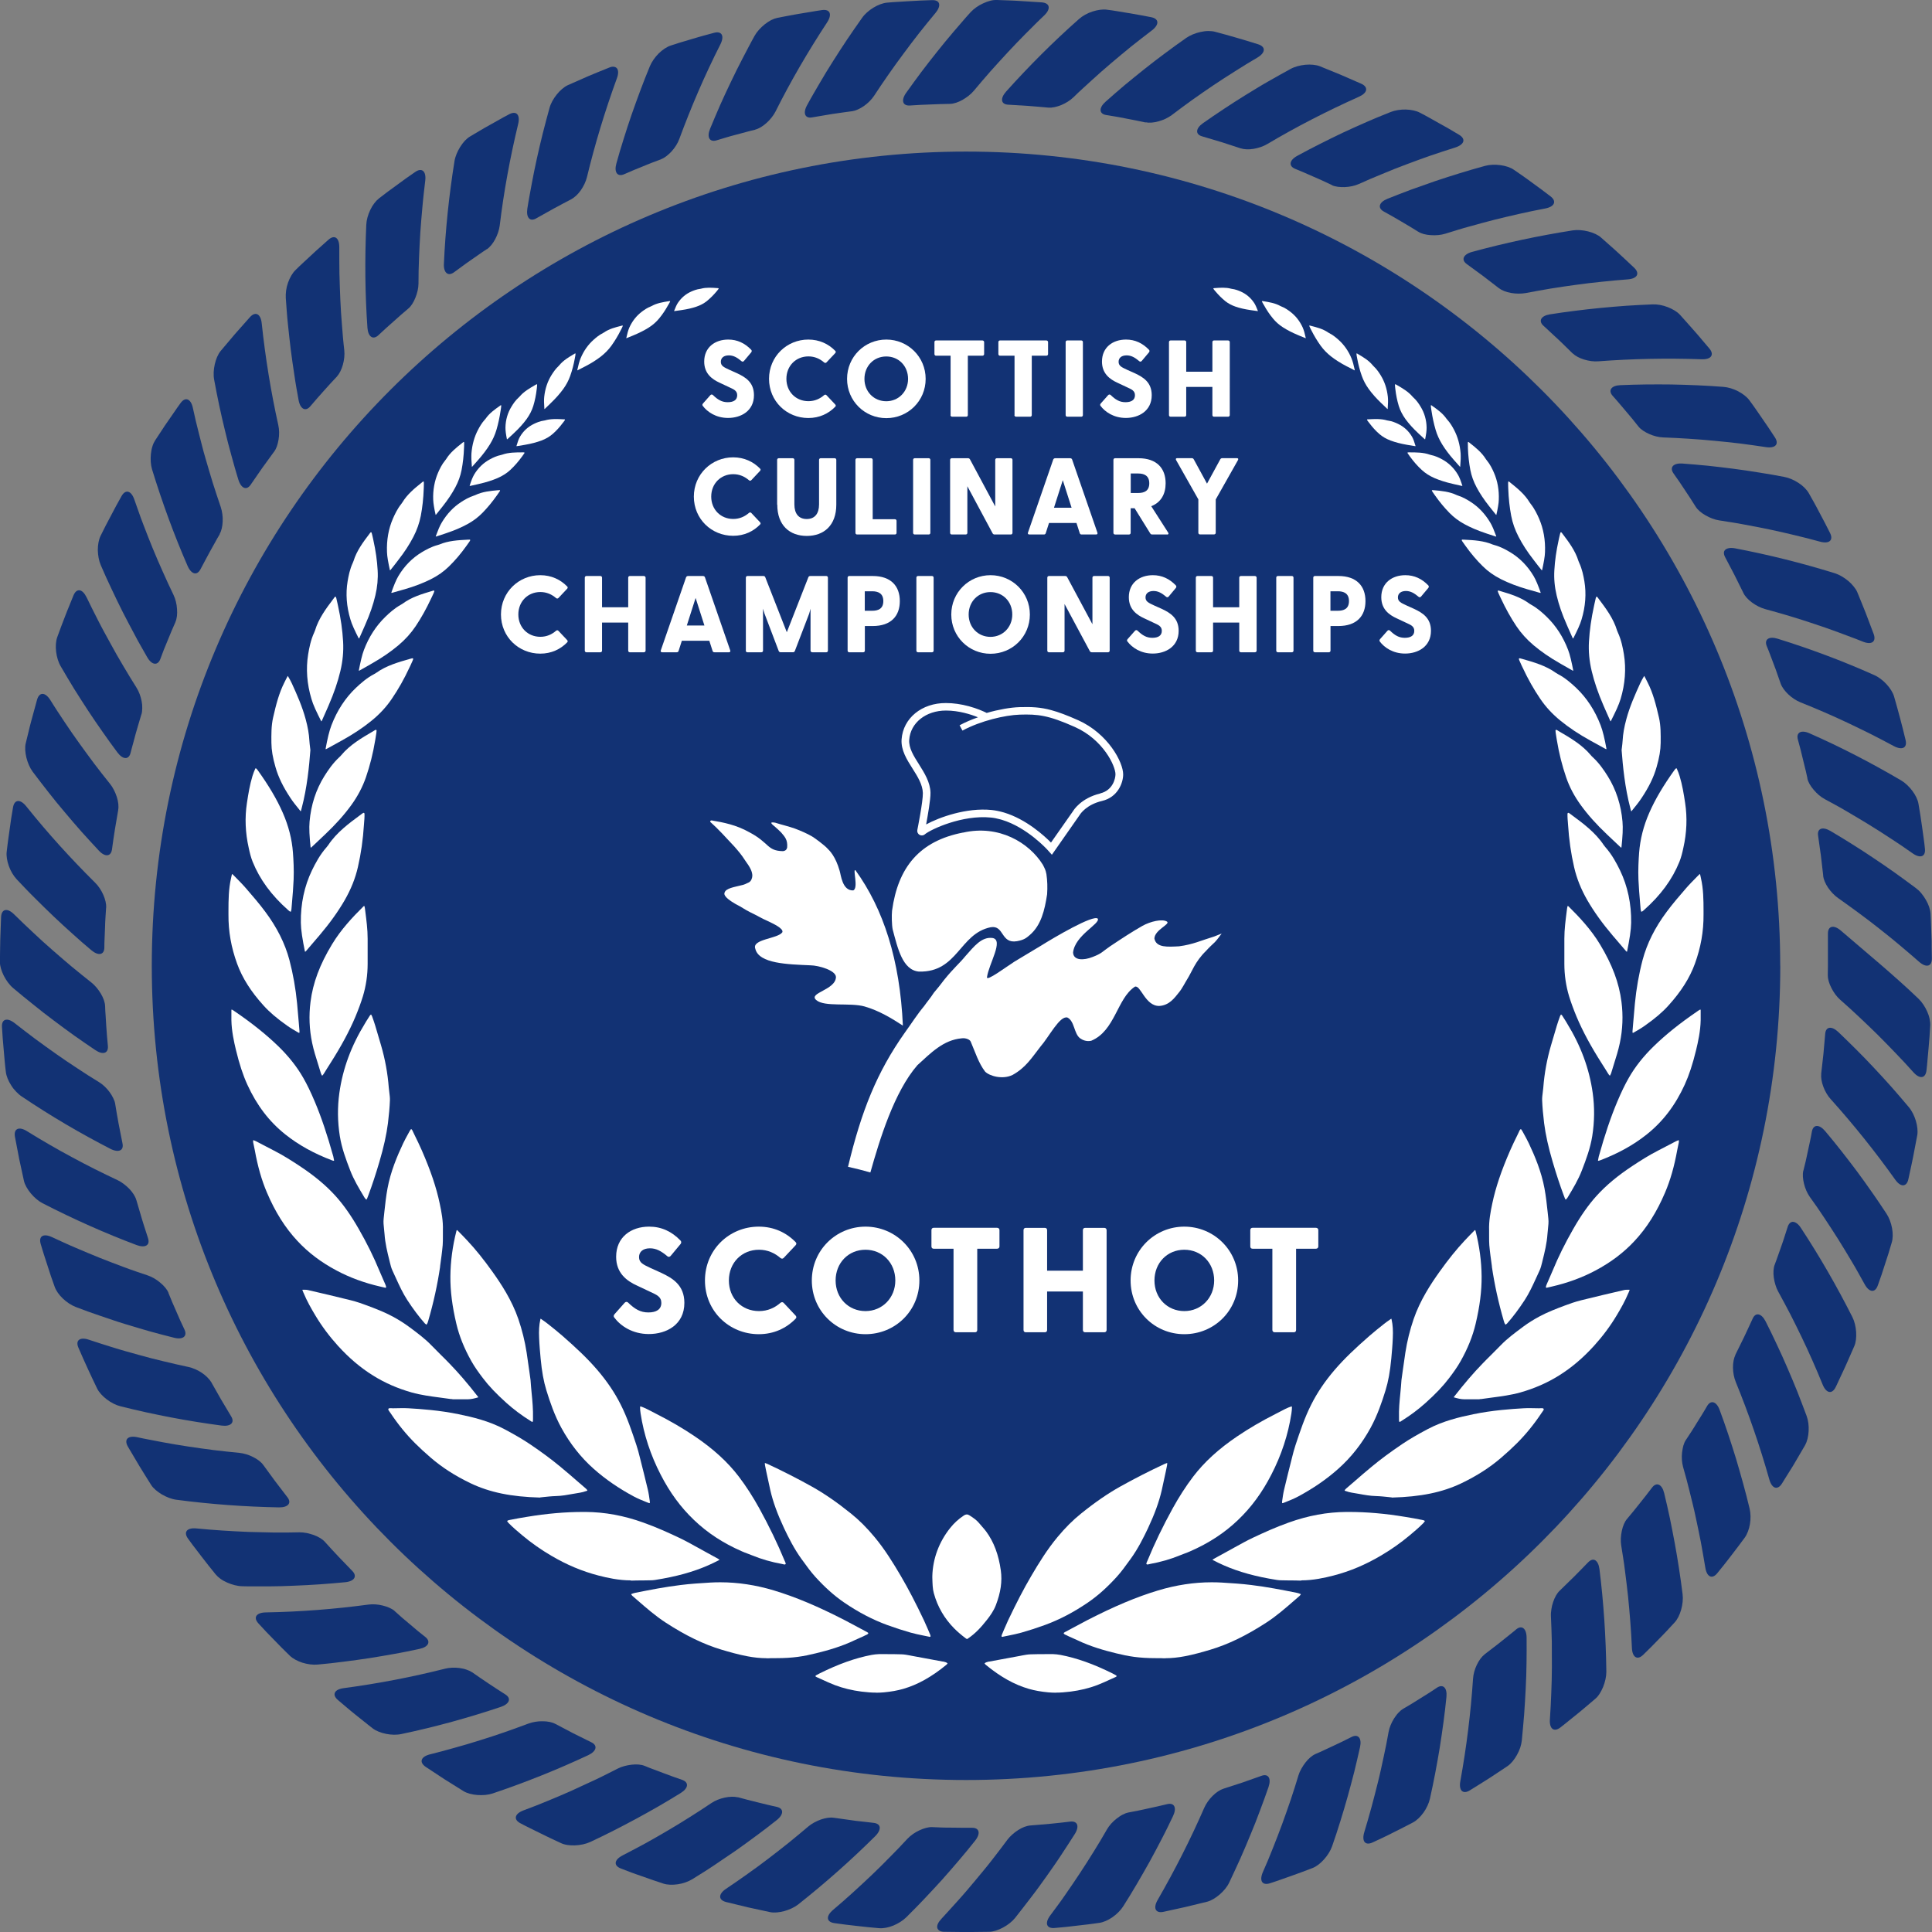 <svg id="Layer_1" xmlns="http://www.w3.org/2000/svg" viewBox="0 0 283.46 283.46"><rect x="0" y="0" width="283.46" height="283.46" fill="#808080" stroke="none"/><defs><style>.cls-1 {
fill-rule: evenodd;
}
.cls-1, .cls-2 {
fill: #fff;
}
.cls-3 {
fill: #123274;
}</style></defs><path class="cls-3" d="M261.2 141.7c0 65.98-53.49 119.46-119.46 119.46S22.27 207.68 22.27 141.7 75.75 22.24 141.73 22.24 261.19 75.73 261.19 141.7"/><g><path class="cls-3" d="M268.17 143.15l.02-1.48v-4.69c0-1.14.85-1.34 1.89-.45l5.75 4.91c.95.82 1.9 1.65 2.85 2.5l1.42 1.29c.47.43.93.87 1.39 1.31.5.48.95 1.16 1.27 1.88.08.18.15.36.21.54.06.18.1.36.14.53.07.35.11.69.09.99-.07 1.1-.13 2.2-.24 3.29l-.15 1.64-.07.82-.09.82c-.14 1.2-1 1.3-1.93.26l-1.29-1.42c-.44-.47-.88-.93-1.32-1.39-.88-.92-1.76-1.82-2.65-2.71-1.81-1.77-3.61-3.48-5.48-5.12-.51-.45-.95-1.06-1.27-1.7-.33-.64-.54-1.3-.53-1.84"/><path class="cls-3" d="M267.2 157.56l.33-2.93.26-2.94c.08-1.07.93-1.21 1.92-.28.89.85 1.77 1.72 2.66 2.6.44.44.89.89 1.32 1.34l1.29 1.36 1.29 1.39c.43.47.86.94 1.28 1.42.84.95 1.67 1.92 2.5 2.91.46.54.81 1.26 1.04 2.01.22.75.31 1.51.21 2.1-.2 1.08-.41 2.16-.62 3.25-.1.54-.23 1.08-.34 1.62l-.35 1.61c-.06.29-.17.52-.3.66-.14.15-.3.22-.47.23-.36.0-.77-.28-1.17-.85-2.98-4.18-6.15-8.12-9.45-11.79-.46-.5-.84-1.17-1.09-1.84-.25-.67-.36-1.35-.3-1.88"/><path class="cls-3" d="M264.59 171.76l.35-1.43.31-1.44.31-1.44c.11-.48.19-.96.28-1.44.2-1.05 1.07-1.09 1.94-.06 1.61 1.9 3.13 3.86 4.65 5.88.75 1.01 1.48 2.03 2.21 3.08.36.52.74 1.05 1.09 1.58l1.06 1.59c.38.58.67 1.35.81 2.12s.13 1.53-.05 2.11l-.47 1.58-.51 1.57-.51 1.57c-.18.52-.36 1.04-.55 1.56-.4 1.14-1.27 1.05-1.94-.18l-.93-1.67-.47-.83-.49-.83c-.65-1.1-1.31-2.18-1.97-3.24-.67-1.07-1.37-2.12-2.05-3.16-.35-.52-.69-1.03-1.04-1.54-.36-.51-.72-1.02-1.08-1.52-.39-.55-.69-1.25-.86-1.95-.17-.69-.23-1.38-.1-1.91"/><path class="cls-3" d="M260.38 185.56c.18-.46.33-.92.5-1.38l.49-1.39c.17-.46.32-.93.47-1.4l.45-1.4c.17-.51.47-.75.81-.72.35.03.76.32 1.12.88 2.72 4.13 5.24 8.5 7.56 13.09.31.62.5 1.41.55 2.19s-.03 1.54-.28 2.09l-.66 1.51c-.22.5-.44 1.01-.67 1.51l-.7 1.5-.35.75-.17.37-.18.37c-.54 1.08-1.39.89-1.91-.4-.47-1.18-.99-2.36-1.5-3.53-.52-1.16-1.03-2.31-1.59-3.45-.55-1.14-1.1-2.26-1.67-3.37-.58-1.11-1.17-2.21-1.76-3.29-.16-.29-.3-.62-.4-.97-.11-.35-.19-.71-.24-1.07-.1-.71-.06-1.4.13-1.9"/><path class="cls-3" d="M254.6 198.79l.65-1.32c.22-.44.44-.88.65-1.32.41-.89.84-1.78 1.24-2.67.43-.98 1.28-.82 1.9.38.57 1.11 1.1 2.22 1.63 3.35s1.06 2.28 1.55 3.43c.5 1.15.99 2.32 1.47 3.51.46 1.18.92 2.37 1.37 3.58.12.33.21.7.26 1.08.05.38.06.78.04 1.16-.04.78-.22 1.52-.51 2.05-.55.95-1.12 1.9-1.67 2.85l-.21.35-.22.35-.44.7-.87 1.4c-.32.51-.69.69-1.03.58-.33-.11-.63-.52-.82-1.19-1.4-4.95-3.05-9.72-4.92-14.29-.26-.63-.4-1.38-.41-2.1s.12-1.39.35-1.87"/><path class="cls-3" d="M247.35 211.27l.81-1.23c.27-.41.52-.83.78-1.25l.78-1.25c.13-.21.26-.42.38-.63l.37-.63c.54-.92 1.38-.67 1.84.6.87 2.33 1.64 4.68 2.39 7.11.71 2.4 1.41 4.87 2 7.35.16.68.18 1.5.05 2.27-.13.76-.4 1.48-.75 1.97-.64.89-1.32 1.76-1.99 2.64l-.5.65c-.17.22-.34.44-.51.65l-1.04 1.29c-.76.94-1.54.56-1.76-.82-.21-1.27-.43-2.52-.66-3.77-.25-1.25-.5-2.5-.77-3.72l-.2-.92-.22-.92-.45-1.83c-.15-.61-.31-1.21-.46-1.8-.16-.6-.33-1.2-.5-1.8-.18-.65-.23-1.41-.15-2.12.02-.18.05-.35.08-.52.03-.17.07-.34.11-.49.09-.31.21-.59.36-.82"/><path class="cls-3" d="M238.72 222.85c.64-.74 1.25-1.52 1.86-2.28.63-.76 1.21-1.55 1.81-2.32.65-.85 1.45-.5 1.77.8.29 1.2.57 2.41.83 3.64.25 1.22.49 2.44.72 3.69.24 1.25.43 2.48.63 3.74.19 1.26.38 2.53.53 3.8.17 1.38-.35 3.26-1.18 4.13l-1.12 1.21c-.37.4-.76.79-1.15 1.19-.77.79-1.53 1.58-2.33 2.34-.86.84-1.6.38-1.66-1.02-.11-2.55-.32-5.11-.57-7.6-.14-1.26-.29-2.51-.45-3.74l-.12-.92-.14-.93c-.09-.62-.19-1.23-.29-1.84-.11-.67-.06-1.42.09-2.13s.41-1.34.76-1.75"/><path class="cls-3" d="M228.84 233.38c.71-.68 1.41-1.37 2.11-2.06.7-.69 1.37-1.4 2.06-2.1.19-.19.37-.31.55-.36s.34-.03.49.06c.3.18.53.62.62 1.29.61 4.9.95 9.94 1.01 15.08.0.69-.18 1.49-.47 2.21-.3.72-.7 1.38-1.17 1.76l-1.26 1.07c-.42.35-.84.72-1.27 1.06l-1.28 1.03-.64.52c-.21.17-.43.34-.65.51-.96.74-1.64.19-1.54-1.2.09-1.27.15-2.56.2-3.83.05-1.27.09-2.52.09-3.79.0-1.26.0-2.51-.01-3.76-.03-1.26-.07-2.5-.13-3.73-.02-.34.01-.69.07-1.05.05-.36.14-.72.26-1.06.23-.68.56-1.28.96-1.65"/><path class="cls-3" d="M217.82 242.72l1.17-.9c.39-.3.78-.59 1.16-.9l1.15-.92.57-.46.29-.23.28-.24c.82-.69 1.52-.17 1.54 1.18.02 1.25.0 2.48-.01 3.73-.02 1.25-.05 2.51-.12 3.76-.06 1.25-.14 2.52-.23 3.8-.1 1.26-.22 2.53-.34 3.81-.04.35-.12.72-.24 1.08s-.29.72-.48 1.06c-.38.68-.86 1.27-1.36 1.62-.91.62-1.84 1.21-2.75 1.82-.23.15-.46.3-.7.44l-.7.44-1.4.87c-.51.32-.93.31-1.18.07-.25-.25-.34-.75-.21-1.43.92-5.06 1.53-10.07 1.86-15 .04-.68.25-1.42.56-2.06.31-.65.71-1.2 1.14-1.53"/><path class="cls-3" d="M205.82 250.74l1.27-.75c.42-.25.83-.52 1.25-.78l1.25-.78.31-.2.31-.2.61-.41c.9-.59 1.53.0 1.4 1.35-.24 2.48-.59 4.93-.98 7.44-.41 2.47-.88 4.99-1.44 7.48-.15.68-.5 1.43-.95 2.06-.46.63-1.01 1.16-1.54 1.44-.97.52-1.96 1-2.94 1.5-.49.24-.98.5-1.48.73l-1.5.7c-1.09.51-1.63-.17-1.22-1.52.37-1.23.73-2.45 1.06-3.68s.65-2.46.95-3.68l.22-.91.21-.92c.14-.61.27-1.23.4-1.84.13-.61.26-1.22.38-1.82.12-.6.23-1.22.34-1.83.12-.67.42-1.37.8-1.98.1-.15.2-.3.3-.43.1-.14.21-.27.32-.39.22-.24.45-.44.68-.58"/><path class="cls-3" d="M192.99 257.35l.67-.29c.22-.1.45-.21.67-.31l1.33-.62c.89-.4 1.77-.85 2.65-1.29.96-.48 1.52.19 1.23 1.5-.27 1.2-.55 2.42-.85 3.64-.31 1.21-.63 2.41-.97 3.63-.34 1.22-.7 2.42-1.08 3.64-.38 1.21-.77 2.44-1.2 3.64-.46 1.31-1.75 2.77-2.88 3.19-1.03.39-2.05.79-3.1 1.15l-1.56.55-.78.27-.79.26c-1.15.37-1.6-.37-1.04-1.65l.76-1.76c.25-.59.49-1.19.72-1.78.47-1.19.93-2.35 1.36-3.54s.85-2.37 1.25-3.55c.2-.59.39-1.18.58-1.78.19-.59.37-1.19.55-1.78.1-.32.24-.65.42-.96.17-.31.38-.62.6-.91.44-.57.96-1.02 1.45-1.24"/><path class="cls-3" d="M179.49 262.44l2.8-.91 2.78-.98c1-.37 1.48.34 1.05 1.63-.4 1.17-.83 2.33-1.27 3.5-.22.58-.44 1.18-.67 1.76s-.47 1.16-.71 1.74-.48 1.16-.73 1.75-.5 1.17-.76 1.75c-.52 1.16-1.06 2.31-1.61 3.48-.08.16-.16.32-.26.48-.1.15-.21.31-.33.46-.24.3-.52.58-.81.84-.59.51-1.24.91-1.83 1.07l-3.21.78c-1.07.24-2.15.47-3.23.71-.59.13-.98-.02-1.13-.34s-.06-.82.29-1.42c2.57-4.46 4.84-8.95 6.82-13.49.27-.61.71-1.25 1.22-1.75.51-.51 1.07-.89 1.59-1.05"/><path class="cls-3" d="M165.49 265.94l1.45-.28c.48-.09.96-.21 1.44-.31.96-.21 1.92-.41 2.87-.65 1.04-.25 1.44.52.86 1.74-.27.56-.54 1.12-.81 1.68s-.56 1.11-.84 1.66c-.57 1.1-1.16 2.22-1.77 3.33-1.22 2.18-2.51 4.41-3.88 6.56-.37.59-.95 1.17-1.59 1.62-.64.44-1.34.75-1.94.83-.54.07-1.09.16-1.63.22l-1.64.19-1.64.19c-.55.06-1.1.1-1.64.15-1.2.11-1.48-.72-.64-1.84l1.14-1.54.56-.77.55-.79c.73-1.05 1.44-2.09 2.13-3.14.35-.52.69-1.06 1.03-1.59s.67-1.06 1-1.59.65-1.06.97-1.59c.32-.54.63-1.08.94-1.61.34-.59.85-1.15 1.42-1.59.14-.11.28-.21.43-.31.14-.1.29-.18.43-.26.29-.15.57-.26.83-.31"/><path class="cls-3" d="M151.18 267.83c.98-.07 1.96-.17 2.94-.25.49-.04.98-.1 1.46-.15l1.46-.17c.53-.06.87.12.99.44.12.33.02.82-.34 1.39-.66 1.04-1.34 2.08-2.03 3.13-.17.26-.35.52-.52.78l-.53.77-1.08 1.54-1.11 1.54c-.37.52-.75 1.01-1.14 1.52-.77 1.01-1.55 2.02-2.35 3.03-.87 1.08-2.58 2-3.78 2.03l-3.3.04-3.3-.04c-.6.0-.95-.24-1.03-.58-.08-.35.12-.81.6-1.32.88-.95 1.73-1.9 2.58-2.84.42-.48.84-.94 1.25-1.43l1.22-1.45 1.2-1.45c.4-.49.79-.96 1.17-1.46.77-.99 1.53-1.98 2.26-2.97.4-.53.98-1.04 1.59-1.43s1.25-.63 1.79-.67"/><path class="cls-3" d="M136.73 268.07l1.47.06c.49.02.98.02 1.47.02.98.0 1.97.04 2.95.02 1.07-.01 1.29.83.45 1.89l-1.17 1.45c-.39.48-.79.95-1.2 1.43-.81.95-1.63 1.9-2.47 2.84-.84.93-1.7 1.85-2.58 2.78-.44.46-.88.93-1.33 1.38l-1.35 1.36c-.5.49-1.19.92-1.91 1.22-.72.29-1.47.43-2.07.38l-1.64-.15-1.64-.18-1.64-.19c-.27-.03-.55-.07-.82-.11l-.82-.11c-1.2-.17-1.28-1.03-.21-1.94 1.95-1.64 3.84-3.38 5.66-5.1.91-.87 1.81-1.76 2.68-2.65.44-.44.87-.88 1.3-1.33l1.28-1.36c.46-.49 1.09-.93 1.74-1.23.32-.15.65-.28.97-.36.31-.08.61-.13.88-.12"/><path class="cls-3" d="M122.36 266.7l2.92.41.36.05.37.04.73.08 1.46.17c.27.03.47.11.62.22s.23.26.25.43c.04.34-.17.81-.64 1.28-3.51 3.49-7.28 6.84-11.31 10.03-.55.43-1.29.77-2.04.98-.75.2-1.52.28-2.11.15l-3.23-.7-3.21-.78c-1.17-.3-1.15-1.18.01-1.95 1.07-.71 2.12-1.45 3.15-2.18.52-.37 1.03-.73 1.54-1.11s1.02-.76 1.52-1.14 1-.76 1.49-1.15c.49-.38.98-.76 1.47-1.16.97-.79 1.93-1.58 2.87-2.38.51-.43 1.19-.8 1.87-1.04.68-.23 1.36-.34 1.89-.25"/><path class="cls-3" d="M108.24 263.68c.95.25 1.89.52 2.85.74l1.43.35.72.17.72.16c1.05.23 1.06 1.1.0 1.94-.49.39-.97.77-1.47 1.15-.49.38-.99.75-1.49 1.12-1 .74-2.02 1.49-3.05 2.21-1.03.71-2.08 1.42-3.14 2.13l-.8.53-.8.51-1.63 1.02c-.59.36-1.37.64-2.14.75s-1.54.09-2.11-.1c-1.05-.33-2.09-.71-3.12-1.07l-.78-.27c-.26-.09-.52-.18-.78-.28l-1.54-.59c-1.13-.43-1.01-1.29.24-1.93 1.14-.59 2.27-1.19 3.38-1.79 1.12-.62 2.22-1.25 3.3-1.89 1.08-.63 2.16-1.3 3.21-1.96 1.06-.67 2.09-1.33 3.12-2.03 1.12-.76 2.84-1.11 3.88-.85"/><path class="cls-3" d="M94.57 259.08l.68.28c.23.09.46.18.69.26l1.38.52c.91.36 1.84.67 2.77 1 1.01.36.93 1.22-.22 1.93-1.05.65-2.12 1.29-3.2 1.92-1.08.62-2.17 1.23-3.28 1.83-1.11.61-2.23 1.18-3.36 1.76-1.13.57-2.29 1.15-3.45 1.68-1.26.58-3.21.68-4.29.15-1-.47-2-.92-2.98-1.42l-1.48-.73c-.25-.12-.49-.24-.74-.37l-.73-.38c-1.07-.56-.85-1.41.46-1.9l1.79-.68c.59-.23 1.19-.48 1.78-.72 1.18-.49 2.34-.97 3.49-1.49 1.15-.52 2.29-1.05 3.42-1.58.56-.26 1.12-.54 1.68-.82s1.11-.56 1.66-.84c.3-.15.63-.28.98-.37.35-.09.71-.16 1.07-.2.72-.08 1.4-.03 1.9.18"/><path class="cls-3" d="M81.51 252.94l2.6 1.37 2.64 1.31c.97.46.79 1.3-.43 1.89-4.47 2.09-9.16 3.98-14.03 5.62-.66.22-1.47.29-2.25.23s-1.52-.25-2.04-.57c-.93-.58-1.87-1.16-2.8-1.75l-2.76-1.82c-.99-.69-.68-1.5.67-1.83.62-.15 1.24-.32 1.86-.48l1.84-.51 1.82-.52c.61-.18 1.21-.37 1.82-.56l1.79-.57c.6-.2 1.18-.39 1.78-.6 1.18-.41 2.35-.84 3.51-1.27.63-.23 1.39-.36 2.11-.34.72.0 1.39.14 1.86.4"/><path class="cls-3" d="M69.24 245.33c1.61 1.13 3.24 2.22 4.9 3.27.91.57.63 1.39-.65 1.83-4.69 1.57-9.57 2.93-14.58 3.98-1.38.31-3.26-.09-4.22-.82-.44-.33-.86-.68-1.29-1.02l-1.29-1.03c-.21-.17-.43-.34-.64-.52l-.63-.53-1.26-1.07c-.46-.39-.59-.78-.43-1.1.16-.32.6-.55 1.3-.64 5.09-.68 10.05-1.64 14.84-2.85.66-.17 1.42-.19 2.13-.1.35.05.7.12 1 .23.31.1.59.23.81.38"/><path class="cls-3" d="M57.91 236.38l1.1.98 1.13.95 1.12.95 1.15.92c.83.67.46 1.46-.85 1.74-.6.13-1.21.25-1.82.38-.61.12-1.23.25-1.84.35-1.22.22-2.46.43-3.71.63-1.25.19-2.49.36-3.76.52-.63.08-1.27.16-1.9.23l-1.91.19c-.69.07-1.5-.04-2.25-.27-.74-.24-1.41-.6-1.84-1.02-.39-.39-.79-.76-1.18-1.16l-1.15-1.18c-.38-.39-.77-.79-1.15-1.18l-1.12-1.21c-.82-.88-.34-1.6 1.06-1.63 5.12-.09 10.16-.49 15.07-1.15.67-.09 1.43-.03 2.12.15.69.17 1.33.44 1.73.8"/><path class="cls-3" d="M47.66 226.21c1.31 1.46 2.66 2.89 4.04 4.29.75.77.29 1.51-1.05 1.64-1.23.12-2.47.22-3.72.31s-2.49.15-3.75.2c-.63.02-1.27.05-1.9.07l-1.9.03h-1.91-.96l-.96-.02c-.7-.01-1.49-.22-2.2-.53-.36-.16-.7-.34-.99-.55s-.54-.44-.73-.67c-.69-.86-1.39-1.71-2.05-2.59l-1-1.31c-.17-.22-.34-.43-.5-.66l-.49-.67c-.71-.98-.15-1.64 1.24-1.5l1.91.17c.64.05 1.28.09 1.91.14 1.27.08 2.53.15 3.79.2 1.27.04 2.52.07 3.76.09.62.01 1.25.0 1.87.0s1.24-.01 1.86-.03c.34.0.69.03 1.05.1.18.03.35.08.53.13.18.05.35.1.52.16.68.25 1.27.6 1.63 1"/><path class="cls-3" d="M38.63 214.94l1.74 2.38 1.79 2.34c.67.84.13 1.52-1.22 1.5-4.94-.09-9.98-.45-15.07-1.12-.69-.09-1.45-.39-2.12-.78-.67-.4-1.26-.89-1.58-1.4-.58-.93-1.17-1.86-1.74-2.8l-1.68-2.84c-.59-1.05.05-1.65 1.41-1.35.62.14 1.25.26 1.88.38l1.88.36 1.87.33c.63.1 1.25.2 1.88.3l1.87.27c.62.09 1.23.17 1.86.25 1.25.15 2.48.28 3.71.4.66.07 1.41.29 2.04.62.64.32 1.19.74 1.49 1.18"/><path class="cls-3" d="M30.95 202.71c.95 1.72 1.94 3.42 2.96 5.09.57.91-.05 1.53-1.38 1.36-4.9-.65-9.88-1.58-14.84-2.83-1.37-.33-2.89-1.51-3.43-2.59-.96-1.98-1.88-3.98-2.75-6-.24-.55-.19-.96.1-1.17.28-.21.79-.23 1.45.0 1.22.41 2.44.79 3.65 1.17.6.19 1.22.36 1.83.54.61.17 1.22.34 1.83.51s1.21.33 1.81.49c.61.15 1.22.3 1.83.45.61.15 1.21.29 1.82.43.6.14 1.2.27 1.81.4.66.14 1.36.45 1.96.85.3.2.57.42.8.65.23.23.43.46.56.69"/><path class="cls-3" d="M24.71 189.69c.19.45.37.91.56 1.36l.59 1.35.59 1.35.62 1.33c.45.97-.23 1.52-1.53 1.19-.6-.15-1.2-.3-1.8-.46s-1.21-.32-1.81-.49c-1.2-.34-2.4-.7-3.61-1.07-.61-.18-1.2-.38-1.8-.58l-1.8-.61c-.6-.21-1.21-.42-1.81-.63l-1.79-.67c-.65-.25-1.33-.7-1.9-1.24-.57-.54-1-1.16-1.2-1.73l-.55-1.56-.51-1.57-.51-1.57c-.17-.52-.32-1.05-.48-1.58-.34-1.16.41-1.59 1.68-.99l1.74.8.87.39.88.38c1.17.5 2.34.99 3.5 1.46 1.17.47 2.35.91 3.52 1.35.59.22 1.16.43 1.75.63s1.18.4 1.77.6c.64.21 1.3.61 1.84 1.07.55.46 1 .98 1.2 1.48"/><path class="cls-3" d="M20 176.05c.27.94.56 1.88.83 2.82.13.47.3.94.44 1.4l.45 1.4c.08.26.1.48.06.65-.04.18-.14.31-.29.41-.3.18-.8.18-1.43-.05-4.63-1.74-9.23-3.79-13.81-6.14-.62-.32-1.23-.85-1.73-1.45-.25-.3-.47-.62-.64-.93-.09-.16-.16-.31-.23-.47-.06-.16-.11-.31-.14-.45-.23-1.08-.47-2.15-.7-3.23l-.62-3.24c-.2-1.19.6-1.54 1.78-.8.54.34 1.09.67 1.64 1l1.65.97 1.65.94c.55.31 1.11.61 1.67.91 1.11.6 2.21 1.18 3.33 1.74s2.24 1.1 3.36 1.63c.3.14.6.33.89.55s.57.46.82.72c.49.52.87 1.1 1.01 1.61"/><path class="cls-3" d="M16.9 161.96c.31 1.94.67 3.87 1.07 5.79.23 1.05-.56 1.42-1.76.81-4.4-2.26-8.77-4.82-13.01-7.68-.29-.19-.58-.44-.84-.72-.27-.28-.52-.59-.72-.92-.42-.65-.71-1.36-.78-1.96-.14-1.09-.22-2.19-.32-3.29-.05-.55-.1-1.1-.14-1.64l-.11-1.65c-.08-1.2.76-1.45 1.86-.59 1.01.79 2.02 1.57 3.04 2.33 1.03.76 2.06 1.5 3.08 2.22s2.08 1.43 3.12 2.11c1.05.69 2.07 1.36 3.14 2 .58.35 1.13.89 1.55 1.46.21.29.39.59.53.88.15.29.25.58.29.84"/><path class="cls-3" d="M15.57 133.14c-.06.98-.14 1.96-.16 2.94l-.06 1.47-.03.74c0 .25.0.49-.01.74-.01 1.07-.86 1.26-1.9.39-.47-.4-.95-.8-1.42-1.21l-1.39-1.24-1.39-1.26c-.46-.43-.93-.86-1.38-1.29-.91-.87-1.81-1.75-2.71-2.65l-.68-.68-.66-.68-1.32-1.39c-.48-.51-.9-1.22-1.16-1.95s-.39-1.49-.32-2.08c.07-.55.12-1.09.2-1.64l.23-1.63.23-1.63.27-1.63c.2-1.19 1.07-1.25 1.94-.16 3.2 4 6.61 7.74 10.12 11.22.97.95 1.66 2.56 1.61 3.63"/><path class="cls-3" d="M15.42 147.59c.01.25.02.49.03.74l.05.73.09 1.47c.05.98.16 1.96.24 2.94.09 1.07-.73 1.35-1.84.6-1.02-.69-2.05-1.39-3.08-2.12-1.01-.72-2.02-1.47-3.03-2.23-.5-.38-1.01-.76-1.51-1.15l-1.48-1.18-1.49-1.2c-.49-.41-1-.82-1.48-1.23-.53-.45-1.01-1.11-1.36-1.8-.35-.7-.58-1.43-.57-2.03.02-1.1.02-2.2.05-3.3l.12-3.3c.07-1.2.93-1.36 1.92-.37.45.45.92.9 1.38 1.34l1.39 1.31 1.39 1.29c.47.43.95.85 1.42 1.26.95.83 1.89 1.65 2.85 2.45.97.8 1.94 1.58 2.91 2.35.26.21.52.46.75.74s.45.58.63.89c.37.62.6 1.27.62 1.8"/><path class="cls-3" d="M17.35 118.81c-.35 1.93-.66 3.87-.92 5.82-.15 1.06-1.02 1.15-1.93.17-.84-.9-1.68-1.82-2.52-2.75-.42-.47-.82-.94-1.23-1.41s-.81-.95-1.22-1.44l-1.22-1.46c-.4-.49-.79-.98-1.18-1.48-.78-1-1.57-2.01-2.34-3.04-.41-.56-.73-1.31-.92-2.07-.18-.76-.24-1.53-.09-2.11l.39-1.6c.13-.53.25-1.07.4-1.6.29-1.06.57-2.13.87-3.19.34-1.16 1.21-1.11 1.95.07l.51.81.52.81 1.06 1.6c.71 1.06 1.41 2.09 2.16 3.12.74 1.03 1.48 2.04 2.22 3.03.76 1 1.53 1.98 2.3 2.94.21.26.4.56.56.89.17.32.31.67.42 1.01.22.69.3 1.37.2 1.9"/><path class="cls-3" d="M20.75 104.79l-.42 1.41c-.14.47-.28.94-.41 1.41l-.38 1.42c-.12.47-.27.94-.38 1.42-.25 1.04-1.12 1.03-1.93-.05-.75-1-1.47-2-2.18-3.02-.71-1.02-1.44-2.06-2.12-3.11-.69-1.05-1.37-2.12-2.05-3.2-.66-1.08-1.31-2.17-1.96-3.29-.72-1.21-.93-3.13-.53-4.27.18-.52.38-1.03.57-1.55l.59-1.54.3-.77.31-.76.62-1.53c.23-.56.56-.8.91-.75s.71.41 1.02 1.04c.56 1.16 1.13 2.3 1.71 3.43.28.56.59 1.13.89 1.69s.6 1.11.91 1.66c.3.55.61 1.1.91 1.64.32.55.63 1.09.95 1.63.32.54.64 1.07.96 1.6s.64 1.05.98 1.58c.36.57.63 1.29.76 2 .07.35.1.7.09 1.02s-.03.63-.11.88"/><path class="cls-3" d="M25.75 91.25c-.2.45-.4.9-.59 1.35l-.56 1.36-.56 1.36-.52 1.38c-.38 1-1.25.89-1.92-.27-.31-.53-.62-1.07-.92-1.62-.31-.54-.62-1.09-.9-1.64-.59-1.09-1.17-2.21-1.75-3.33-.29-.57-.56-1.13-.84-1.7l-.82-1.72c-.27-.58-.54-1.16-.81-1.74l-.77-1.75c-.28-.64-.42-1.44-.44-2.23.0-.78.14-1.53.4-2.07l.74-1.48.77-1.46.77-1.46c.26-.48.54-.96.8-1.44.59-1.05 1.43-.81 1.88.51l.64 1.81.32.9.34.9c.45 1.19.92 2.37 1.39 3.53.48 1.17.98 2.32 1.49 3.46.25.57.5 1.13.77 1.7.26.57.53 1.13.8 1.69.29.61.47 1.35.51 2.06.06.72-.01 1.4-.23 1.9"/><path class="cls-3" d="M32.25 78.36c-.26.42-.49.85-.73 1.28l-.72 1.29c-.24.43-.47.86-.7 1.3l-.69 1.3c-.13.24-.27.4-.43.5s-.32.12-.49.08c-.34-.09-.69-.45-.96-1.06-1.98-4.54-3.71-9.27-5.22-14.18-.2-.67-.25-1.48-.17-2.26.04-.39.11-.77.22-1.11.1-.35.25-.65.41-.9l.91-1.38.45-.69c.15-.23.31-.45.47-.68l.94-1.36c.31-.45.62-.91.95-1.35.71-.98 1.52-.64 1.81.72.14.63.27 1.24.42 1.87l.46 1.86.47 1.84.24.91.26.91c.35 1.22.71 2.42 1.07 3.6.38 1.19.77 2.38 1.17 3.55.11.32.18.67.23 1.02.05.36.07.73.05 1.09-.03.72-.18 1.39-.45 1.85"/><path class="cls-3" d="M40.19 66.3c-.58.8-1.16 1.58-1.73 2.38l-1.67 2.42c-.59.89-1.4.59-1.81-.7l-.27-.89-.26-.89c-.17-.6-.34-1.19-.5-1.8-.17-.6-.33-1.21-.49-1.82-.16-.61-.3-1.21-.45-1.82-.29-1.22-.59-2.46-.85-3.71-.26-1.24-.51-2.49-.74-3.76-.13-.69-.08-1.5.09-2.26.17-.76.47-1.47.85-1.94l2.13-2.52 2.19-2.47c.81-.89 1.58-.46 1.72.92.54 5.11 1.36 10.09 2.43 14.92.15.66.16 1.43.04 2.14-.06.35-.14.69-.25 1-.11.3-.25.57-.41.79"/><path class="cls-3" d="M49.46 55.22c-.67.72-1.35 1.43-1.99 2.17-.65.74-1.31 1.46-1.94 2.22-.69.82-1.47.43-1.72-.9-.11-.61-.22-1.22-.33-1.84-.11-.62-.2-1.22-.29-1.84-.19-1.23-.37-2.48-.53-3.73-.15-1.24-.29-2.5-.42-3.77-.07-.64-.12-1.27-.17-1.9l-.14-1.91c-.02-.35.0-.73.05-1.11.03-.19.07-.38.11-.58.05-.19.11-.38.17-.56.26-.73.64-1.4 1.07-1.82l.59-.58.6-.56 1.21-1.12.6-.56c.2-.19.41-.37.62-.55l1.23-1.1c.9-.8 1.61-.3 1.6 1.11.0 1.29.0 2.56.02 3.83.03 1.27.08 2.54.13 3.8.03.63.06 1.25.1 1.88l.14 1.88.15 1.86.09.92.1.93c.15 1.35-.34 3.03-1.06 3.83"/><path class="cls-3" d="M59.92 45.26c-.37.32-.75.63-1.12.96l-1.1.98c-.37.33-.74.65-1.1.98l-1.08 1c-.78.73-1.51.25-1.61-1.09-.35-4.95-.4-9.98-.17-15.11.03-.7.25-1.48.59-2.19s.8-1.31 1.27-1.68l1.31-1 1.33-.97 1.33-.97c.45-.32.9-.63 1.35-.94.99-.69 1.64-.1 1.47 1.29l-.22 1.9-.1.95-.09.95c-.12 1.27-.22 2.53-.31 3.78-.08 1.26-.14 2.52-.19 3.76-.02.62-.05 1.24-.06 1.86-.01.62-.02 1.25-.02 1.87.0.67-.18 1.42-.45 2.08-.26.67-.63 1.26-1.04 1.6"/><path class="cls-3" d="M71.43 36.55c-.41.26-.81.55-1.22.83l-1.21.84c-.41.28-.8.57-1.2.86l-1.19.87c-.22.16-.42.24-.61.26-.18.02-.34-.03-.48-.15-.27-.22-.43-.71-.39-1.38.22-4.94.74-9.96 1.55-15.03.11-.69.43-1.44.84-2.1.21-.33.44-.64.68-.9.25-.26.51-.48.77-.63l1.42-.84.71-.42.72-.4 1.44-.81c.48-.27.96-.54 1.45-.79 1.07-.56 1.64.09 1.31 1.45-1.2 5-2.11 9.94-2.7 14.87-.04.33-.13.68-.24 1.02-.12.34-.26.69-.43 1-.34.63-.77 1.17-1.22 1.47"/><path class="cls-3" d="M83.86 29.21c-.87.46-1.74.91-2.6 1.38l-2.57 1.44c-.92.55-1.52-.08-1.32-1.42l.15-.92.16-.91c.11-.61.22-1.22.34-1.84.12-.61.24-1.23.36-1.85s.26-1.22.39-1.84c.27-1.22.56-2.47.87-3.7s.64-2.46.98-3.7c.18-.68.58-1.38 1.07-1.99.49-.61 1.07-1.11 1.61-1.36l3.02-1.33c1.01-.43 2.04-.84 3.05-1.25.14-.06.27-.1.39-.12s.23-.02.33.0c.2.03.35.12.45.26.2.29.21.79-.04 1.45-1.76 4.83-3.22 9.66-4.38 14.46-.16.66-.49 1.35-.9 1.94-.21.29-.43.56-.67.78-.24.22-.48.4-.71.53"/><path class="cls-3" d="M97.04 23.35l-1.38.52c-.23.08-.46.18-.68.27l-.68.28c-.91.37-1.82.73-2.72 1.14-.98.43-1.51-.27-1.15-1.56.33-1.19.68-2.4 1.06-3.58.37-1.19.76-2.39 1.17-3.58.83-2.36 1.71-4.77 2.69-7.13.27-.64.74-1.32 1.29-1.87.56-.54 1.19-.97 1.77-1.16l.79-.25.39-.13.4-.12 1.58-.47c.53-.15 1.05-.32 1.58-.46l1.59-.43c1.17-.32 1.58.45.95 1.7-2.32 4.57-4.31 9.23-6.02 13.86-.23.64-.64 1.28-1.12 1.81-.12.13-.24.26-.37.37-.13.12-.25.23-.38.33-.26.2-.52.36-.77.45"/><path class="cls-3" d="M110.81 19.03l-.71.17-.71.19-1.42.38c-.95.24-1.89.54-2.83.82-1.03.31-1.47-.45-.96-1.69.47-1.14.96-2.29 1.46-3.44.51-1.14 1.03-2.27 1.58-3.41.27-.57.55-1.15.83-1.71l.86-1.69.89-1.7.45-.85.46-.84c.34-.61.89-1.21 1.5-1.7.31-.24.63-.45.95-.62.32-.16.64-.27.94-.33l1.62-.31.81-.15c.27-.05.54-.09.81-.14l1.63-.27c.54-.09 1.08-.19 1.63-.26 1.2-.17 1.52.64.75 1.81-2.82 4.3-5.35 8.64-7.57 13.08-.61 1.19-1.92 2.39-2.96 2.64"/><path class="cls-3" d="M124.99 16.32l-1.46.2c-.49.07-.97.13-1.46.21-.97.16-1.94.32-2.9.49-1.05.2-1.41-.59-.76-1.78l.45-.82.46-.81c.31-.54.62-1.07.94-1.61.63-1.08 1.28-2.16 1.96-3.22.67-1.06 1.36-2.13 2.07-3.19.71-1.05 1.43-2.09 2.18-3.15.8-1.16 2.46-2.14 3.66-2.25.27-.02.55-.05.82-.07l.82-.05 1.65-.1c1.1-.08 2.2-.11 3.3-.15 1.21-.05 1.43.79.54 1.87-.82.99-1.63 1.98-2.41 2.97-.79 1-1.55 2.02-2.3 3.03-.37.51-.75 1.01-1.11 1.51l-1.09 1.54-1.06 1.54c-.35.51-.69 1.02-1.03 1.55-.37.57-.92 1.11-1.5 1.52-.59.41-1.21.69-1.74.77"/><path class="cls-3" d="M139.39 15.24c-.98.0-1.96.06-2.95.09-.49.02-.98.03-1.47.06l-1.47.09c-1.07.07-1.33-.76-.55-1.86.72-1 1.45-2.02 2.2-3.02.75-.99 1.52-1.98 2.31-2.97.79-1 1.59-1.96 2.41-2.93l1.25-1.45.63-.73.64-.71c.47-.52 1.13-.98 1.84-1.31.35-.17.72-.3 1.06-.39.35-.09.68-.12.99-.11l1.65.06c.55.02 1.1.04 1.65.08 1.1.07 2.2.13 3.29.21 1.2.11 1.33.97.32 1.93l-.69.66-.69.68-1.35 1.35c-.89.91-1.77 1.8-2.63 2.74-.86.93-1.7 1.85-2.53 2.78-.83.94-1.63 1.89-2.43 2.84-.43.52-1.04.97-1.66 1.33-.63.35-1.28.57-1.82.58"/><path class="cls-3" d="M153.82 15.79l-1.47-.13c-.49-.04-.98-.09-1.47-.12-.98-.06-1.96-.13-2.94-.18-1.07-.04-1.24-.89-.34-1.91 3.3-3.68 6.87-7.27 10.71-10.66.52-.46 1.24-.87 1.98-1.1.74-.24 1.5-.35 2.09-.27l.82.11c.27.04.54.09.81.13l1.63.27c1.09.17 2.17.39 3.25.59 1.19.23 1.22 1.1.1 1.95-1.02.78-2.03 1.56-3.02 2.35-.99.81-1.97 1.62-2.92 2.43-.96.8-1.9 1.65-2.83 2.49-.46.42-.92.84-1.38 1.26l-.68.63-.67.65c-.49.47-1.14.87-1.8 1.14-.33.13-.67.24-.98.3-.32.07-.62.09-.89.07"/><path class="cls-3" d="M168.09 17.97c-.96-.22-1.92-.39-2.89-.58l-.72-.14-.36-.07-.36-.06-1.45-.24c-1.06-.17-1.12-1.04-.12-1.94.92-.82 1.86-1.64 2.82-2.45.95-.79 1.93-1.58 2.92-2.37.99-.8 1.99-1.55 3.01-2.31 1.02-.75 2.06-1.53 3.11-2.25.57-.4 1.33-.7 2.09-.87.38-.08.77-.14 1.13-.14.36.0.7.03.99.11 2.13.56 4.24 1.18 6.34 1.84 1.15.37 1.08 1.24-.12 1.95-.55.33-1.1.65-1.64.98l-1.63 1.02c-.54.34-1.07.68-1.6 1.02s-1.05.68-1.58 1.04c-1.05.71-2.08 1.42-3.09 2.14-.51.36-1.01.73-1.51 1.1s-1 .74-1.49 1.12c-.27.2-.58.38-.9.54-.16.08-.33.15-.5.21-.17.06-.34.12-.52.17-.69.2-1.38.27-1.9.15"/><path class="cls-3" d="M182.01 21.76l-2.8-.91-2.82-.84c-1.03-.28-1-1.15.1-1.93.51-.36 1.01-.71 1.53-1.06s1.03-.69 1.55-1.04c.52-.35 1.05-.69 1.58-1.03s1.06-.67 1.59-1c.54-.33 1.07-.66 1.62-.99.54-.33 1.09-.66 1.64-.97 1.1-.63 2.21-1.25 3.34-1.87.62-.34 1.4-.54 2.18-.62.78-.07 1.54.0 2.1.21l3.06 1.25c1.01.43 2.02.88 3.03 1.32.28.12.47.27.59.43s.16.33.13.51c-.06.35-.43.7-1.06.98-4.69 2.1-9.18 4.41-13.43 6.93-.58.35-1.31.59-2.02.71s-1.39.09-1.9-.08"/><path class="cls-3" d="M195.4 27.14l-1.33-.62c-.22-.11-.45-.2-.67-.3l-.67-.29c-.9-.39-1.79-.8-2.71-1.16-.99-.41-.86-1.27.32-1.91 1.09-.59 2.19-1.18 3.3-1.73 1.11-.56 2.24-1.12 3.38-1.66 1.14-.53 2.29-1.05 3.46-1.56l.88-.38.88-.37 1.78-.72c.65-.26 1.46-.39 2.24-.37s1.53.18 2.06.46c.98.5 1.93 1.05 2.89 1.59l.72.4.36.2.36.21 1.42.84c1.04.62.78 1.44-.56 1.87-1.23.39-2.44.78-3.63 1.19-1.21.42-2.4.86-3.57 1.3-1.17.43-2.35.91-3.5 1.39-1.15.47-2.29.95-3.43 1.47-.62.28-1.37.43-2.08.46-.71.02-1.4-.05-1.89-.28"/><path class="cls-3" d="M208.1 34.01c-.83-.53-1.68-1.02-2.52-1.52-.84-.51-1.7-.98-2.56-1.46-.94-.52-.7-1.36.54-1.86 1.15-.46 2.31-.91 3.48-1.35 1.17-.42 2.35-.84 3.54-1.25 1.2-.41 2.4-.78 3.61-1.16 1.22-.37 2.45-.74 3.68-1.07 1.34-.37 3.27-.12 4.26.58l1.36.94c.23.16.45.32.67.48l.67.49c.89.65 1.78 1.29 2.65 1.97.96.73.6 1.53-.77 1.79-2.51.47-5.01 1.05-7.44 1.65-1.23.32-2.44.64-3.64.98l-.9.25-.9.27c-.6.18-1.19.36-1.78.55-.64.2-1.4.26-2.12.21-.72-.04-1.39-.21-1.84-.5"/><path class="cls-3" d="M219.93 42.29l-2.34-1.8c-.79-.59-1.59-1.16-2.38-1.74-.22-.16-.36-.33-.43-.49-.07-.17-.07-.34.0-.5.13-.32.54-.62 1.19-.8 4.77-1.3 9.7-2.36 14.78-3.16.69-.1 1.5-.04 2.25.15s1.46.5 1.91.91l1.23 1.09c.41.37.83.72 1.23 1.1.8.75 1.62 1.49 2.41 2.25.86.84.42 1.59-.97 1.69-1.27.09-2.55.22-3.82.35-1.26.13-2.51.27-3.77.45-1.25.17-2.49.35-3.72.55-1.24.21-2.46.43-3.67.66-.33.06-.68.08-1.05.08-.36.0-.73-.04-1.09-.1-.71-.13-1.35-.37-1.77-.71"/><path class="cls-3" d="M230.74 51.86l-1.05-1.03c-.35-.34-.7-.69-1.06-1.02l-1.08-1c-.36-.33-.71-.68-1.08-1-.8-.71-.39-1.48.94-1.69 1.23-.2 2.45-.36 3.69-.52 1.24-.15 2.5-.31 3.74-.42 1.25-.12 2.51-.23 3.79-.32 1.26-.08 2.54-.15 3.82-.2.35-.01.73.01 1.11.08.38.07.76.18 1.12.32.73.28 1.38.67 1.79 1.11.74.81 1.46 1.64 2.19 2.46.18.2.36.41.54.62l.53.63 1.07 1.26c.39.46.44.87.23 1.16-.21.28-.69.44-1.39.41-5.14-.18-10.18-.07-15.11.3-.68.06-1.44-.05-2.12-.26-.69-.21-1.29-.54-1.68-.91"/><path class="cls-3" d="M240.4 62.59l-.92-1.15c-.31-.38-.63-.75-.95-1.13l-.95-1.12c-.16-.19-.32-.37-.48-.56l-.49-.55c-.71-.8-.21-1.52 1.13-1.57 2.49-.11 4.96-.13 7.5-.1 2.5.05 5.06.15 7.61.35.69.05 1.48.29 2.17.65s1.29.83 1.65 1.32c.66.88 1.27 1.79 1.9 2.7.64.9 1.23 1.82 1.84 2.74.66 1.01.06 1.64-1.32 1.43-1.27-.19-2.53-.37-3.79-.53-1.27-.15-2.53-.28-3.78-.4-1.24-.13-2.51-.21-3.75-.3-1.25-.08-2.48-.15-3.72-.19-.68-.02-1.42-.21-2.07-.5-.16-.07-.32-.15-.47-.23s-.3-.17-.43-.26c-.27-.18-.5-.38-.67-.59"/><path class="cls-3" d="M248.79 74.35c-.51-.84-1.06-1.65-1.6-2.47-.53-.83-1.1-1.63-1.66-2.43-.61-.88-.03-1.53 1.31-1.44 1.23.09 2.47.2 3.72.32 1.23.13 2.48.28 3.73.44 1.26.16 2.5.35 3.75.55 1.26.2 2.53.41 3.78.66.68.13 1.43.46 2.08.89.66.43 1.19.97 1.49 1.5l.81 1.44c.27.48.52.97.78 1.46.51.97 1.04 1.94 1.52 2.93.54 1.08-.13 1.64-1.48 1.27-1.24-.34-2.46-.66-3.71-.95-1.24-.3-2.47-.58-3.7-.84-1.24-.26-2.47-.49-3.7-.72l-.92-.17-.92-.15c-.62-.1-1.23-.2-1.84-.29-.67-.1-1.37-.38-2-.74s-1.15-.8-1.44-1.26"/><path class="cls-3" d="M255.78 86.98l-1.31-2.64c-.45-.87-.91-1.74-1.37-2.61-.12-.24-.18-.45-.17-.63.0-.18.08-.33.21-.45.26-.23.76-.32 1.42-.2 4.85.92 9.75 2.14 14.66 3.66.66.21 1.36.63 1.96 1.13.3.25.57.53.79.81.11.14.22.28.31.42s.16.28.22.42c.41 1.02.84 2.03 1.24 3.06l1.17 3.09c.4 1.14-.33 1.62-1.62 1.09l-.89-.35-.9-.34-1.79-.67-1.78-.64c-.6-.21-1.2-.41-1.8-.61-1.2-.4-2.38-.78-3.58-1.14s-2.4-.7-3.59-1.02c-.64-.18-1.33-.53-1.91-.96-.58-.43-1.05-.93-1.27-1.42"/><path class="cls-3" d="M261.27 100.33l-.49-1.39-.24-.69-.26-.69-.52-1.38c-.17-.46-.35-.92-.54-1.37-.41-.99.3-1.5 1.59-1.1 4.72 1.47 9.47 3.23 14.14 5.32 1.3.56 2.59 1.98 2.94 3.14.61 2.12 1.18 4.24 1.69 6.39.29 1.17-.49 1.56-1.73.9-1.14-.61-2.27-1.2-3.39-1.77-1.14-.57-2.29-1.12-3.42-1.66-.57-.27-1.13-.53-1.71-.79s-1.15-.51-1.72-.76c-.57-.25-1.15-.49-1.72-.73-.57-.24-1.14-.47-1.72-.7-.63-.25-1.27-.68-1.79-1.17-.26-.25-.49-.51-.68-.77-.19-.26-.34-.53-.43-.78"/><path class="cls-3" d="M265.19 114.22l-.16-.72-.08-.36-.09-.36-.35-1.43c-.12-.48-.23-.95-.35-1.43l-.38-1.42c-.28-1.03.48-1.46 1.71-.91 4.54 2 9.01 4.31 13.44 6.91 1.2.71 2.37 2.26 2.55 3.46.18 1.09.37 2.17.51 3.26l.23 1.64.11.82.09.82c.14 1.2-.68 1.5-1.82.69l-1.57-1.09c-.53-.36-1.07-.71-1.6-1.06-1.07-.7-2.12-1.38-3.2-2.04-1.08-.66-2.16-1.3-3.23-1.93l-.81-.47-.82-.46c-.55-.3-1.09-.6-1.64-.89-.6-.32-1.17-.82-1.63-1.37-.47-.55-.82-1.14-.93-1.67"/><path class="cls-3" d="M267.5 128.47l-.34-2.93-.41-2.92c-.17-1.06.63-1.39 1.8-.71 1.07.63 2.12 1.27 3.18 1.94.53.33 1.06.67 1.59 1.01l1.57 1.04 1.57 1.06c.52.36 1.05.72 1.56 1.09 1.03.74 2.06 1.49 3.09 2.26.28.21.56.47.8.77.24.29.47.62.66.96.39.67.64 1.4.68 2 .02.27.03.55.04.82l.03.82.06 1.65c0 .27.02.55.03.82v.82l.03 1.65c.01 1.21-.83 1.41-1.89.48-.97-.85-1.94-1.68-2.91-2.49-.48-.41-.98-.81-1.47-1.21l-1.48-1.18-1.48-1.15c-.49-.38-1.01-.76-1.51-1.13-1.01-.74-2.01-1.47-3.02-2.18-.56-.39-1.08-.95-1.48-1.54-.4-.6-.66-1.23-.72-1.76"/></g><g><path class="cls-2" d="M141.89 240.5s-.09-.06-.2-.13c-.62-.46-1.18-.94-1.67-1.43-1.45-1.46-2.47-3.2-3.01-5.19-.18-.65-.19-1.32-.22-2.26v-.25c.07-2.56.98-5.01 2.63-7.07.55-.69 1.21-1.3 1.97-1.8.17-.12.33-.17.46-.17s.27.05.42.15c.58.37 1.04.7 1.4 1.14.14.17.28.33.42.49.22.25.42.48.6.72 1.13 1.54 1.83 3.41 2.15 5.72.22 1.59-.01 3.21-.73 5.09-.31.82-.83 1.54-1.29 2.13-.93 1.2-1.79 2.06-2.7 2.69-.06.04-.18.12-.25.16"/><path class="cls-2" d="M45.6 124.39s-.03-.07-.03-.09c-.07-.68-.14-1.39-.17-2.09-.03-.67-.02-1.18.02-1.66.21-2.46.94-4.7 2.16-6.66.53-.85 1.26-1.93 2.22-2.81.08-.07.18-.17.26-.27 1.27-1.53 3.02-2.55 4.72-3.54l.11-.07c.09-.06.21-.13.27-.12.0.0.02.0.03.01.07.04.08.09.04.34.0.04-.01.07-.01.1-.03.24-.07.48-.11.71-.02.12-.04.24-.06.36-.32 1.94-.77 3.72-1.36 5.44-.5 1.44-1.21 2.79-2.17 4.11-1.04 1.43-2.29 2.82-3.82 4.27l-.38.36c-.53.5-1.07 1.01-1.6 1.51-.03.02-.06.05-.11.07"/><path class="cls-2" d="M47.78 109.91s-.01-.07.0-.09c.12-.63.24-1.29.4-1.92.15-.61.29-1.07.45-1.49.83-2.17 2.04-4.02 3.6-5.5.68-.64 1.59-1.45 2.65-2 .09-.05.2-.11.3-.18 1.5-1.08 3.28-1.58 5-2.07l.12-.03c.09-.03.21-.06.26-.04.0.0.02.0.03.02.05.05.05.1-.05.32-.01.03-.03.06-.04.09-.09.21-.19.41-.28.62-.05.1-.1.21-.15.31-.78 1.68-1.63 3.18-2.59 4.59-.8 1.18-1.77 2.23-2.95 3.19-1.27 1.04-2.72 2-4.42 2.94l-.42.23c-.59.33-1.18.66-1.78.98-.03.02-.07.03-.11.04"/><path class="cls-2" d="M47.17 105.85s-.05-.05-.06-.07c-.29-.58-.59-1.17-.86-1.77-.26-.58-.43-1.03-.55-1.45-.67-2.22-.83-4.43-.49-6.55.15-.92.38-2.11.88-3.19.04-.09.09-.2.13-.32.53-1.77 1.64-3.24 2.71-4.66l.07-.1c.06-.08.13-.18.18-.19.0.0.02.0.03.0.07.01.1.05.15.28.0.03.02.07.02.1.06.22.1.44.15.66.02.11.05.22.07.33.4 1.81.64 3.51.74 5.21.08 1.43-.05 2.84-.4 4.32-.38 1.6-.94 3.23-1.71 5.01l-.19.44c-.27.62-.54 1.24-.82 1.85-.01.03-.04.06-.07.1"/><path class="cls-2" d="M52.65 98.43s0-.06.0-.08c.11-.56.22-1.13.36-1.69.13-.54.25-.94.39-1.31.72-1.9 1.78-3.53 3.13-4.84.58-.57 1.37-1.28 2.28-1.78.08-.04.17-.1.26-.16 1.29-.96 2.81-1.41 4.28-1.85l.1-.03c.08-.03.18-.06.23-.04.0.0.01.0.02.02.04.04.04.09-.05.28-.01.03-.02.05-.03.08-.08.18-.16.36-.25.54-.04.09-.09.18-.13.27-.69 1.47-1.42 2.79-2.25 4.03-.7 1.04-1.53 1.96-2.55 2.82-1.1.92-2.34 1.78-3.8 2.61l-.36.21c-.51.29-1.02.58-1.53.87-.02.01-.06.02-.1.03"/><path class="cls-2" d="M52.66 93.68s-.04-.04-.05-.06c-.25-.49-.5-1-.73-1.51-.22-.49-.36-.87-.47-1.24-.57-1.89-.71-3.77-.41-5.57.13-.78.33-1.8.76-2.72.04-.08.08-.17.11-.27.46-1.5 1.4-2.76 2.32-3.97l.06-.08c.05-.07.11-.15.16-.17.0.0.01.0.03.0.06.0.08.04.13.24.0.03.01.06.02.08.05.18.09.38.13.56.02.09.04.19.06.28.34 1.54.55 2.99.63 4.44.07 1.21-.04 2.42-.34 3.68-.32 1.36-.8 2.75-1.47 4.26l-.16.37c-.23.53-.46 1.05-.7 1.58-.01.03-.03.05-.06.09"/><path class="cls-2" d="M57.23 83.69s-.03-.05-.03-.06c-.1-.48-.21-.97-.29-1.46-.08-.47-.12-.83-.13-1.17-.07-1.76.22-3.4.86-4.89.28-.64.67-1.47 1.24-2.18.05-.06.1-.13.15-.21.72-1.2 1.79-2.07 2.84-2.91l.07-.06c.06-.05.13-.11.17-.11.0.0.01.0.02.0.05.02.06.05.06.24v.07c0 .17.0.34-.01.51.0.09.0.17-.01.26-.05 1.4-.19 2.7-.43 3.96-.21 1.06-.56 2.07-1.09 3.09-.57 1.1-1.28 2.2-2.18 3.35l-.22.29c-.31.4-.62.81-.94 1.2-.02.02-.04.04-.07.06"/><path class="cls-2" d="M63.94 75.56s-.02-.04-.03-.05c-.09-.39-.18-.8-.24-1.2-.06-.39-.1-.68-.11-.96-.06-1.44.19-2.79.72-4.02.23-.53.56-1.21 1.04-1.79.04-.05.09-.11.13-.17.6-.98 1.5-1.7 2.38-2.39l.06-.05s.11-.09.14-.09h.02c.04.02.05.05.05.19.0.02.0.04.0.06.0.14.0.28-.01.42.0.07.0.14-.01.21-.04 1.15-.16 2.21-.36 3.25-.17.87-.47 1.7-.92 2.54-.48.9-1.08 1.8-1.83 2.75l-.19.24c-.26.33-.52.66-.79.99-.01.02-.03.03-.06.05"/><path class="cls-2" d="M69.24 68.49s-.01-.04-.01-.05c-.03-.35-.05-.72-.07-1.08-.01-.35.0-.61.01-.85.1-1.27.43-2.44.97-3.46.23-.44.56-1.01.98-1.47.04-.04.08-.09.12-.14.56-.81 1.33-1.35 2.08-1.88l.05-.04s.09-.07.12-.07h.02c.03.02.04.04.02.18.0.02.0.04.0.05-.01.12-.03.25-.05.37.0.06-.02.12-.03.19-.15 1.01-.35 1.93-.61 2.82-.22.75-.54 1.45-.97 2.15-.46.75-1.02 1.48-1.69 2.25l-.17.19c-.24.27-.47.53-.71.8-.01.01-.03.03-.05.04"/><path class="cls-2" d="M74.39 64.46s-.02-.03-.02-.04c-.06-.31-.12-.63-.16-.94-.04-.3-.05-.53-.05-.75.02-1.12.32-2.16.89-3.08.24-.4.58-.91 1.05-1.33.04-.04.09-.08.13-.13.61-.73 1.48-1.23 2.32-1.72l.06-.03s.1-.06.14-.06h.02c.04.02.05.04.03.15.0.02.0.03.0.05.0.11-.02.22-.03.33.0.05-.01.11-.02.16-.1.89-.27 1.71-.51 2.5-.21.67-.53 1.29-.98 1.92-.49.67-1.09 1.34-1.83 2.03l-.18.17c-.26.24-.52.48-.78.72-.01.01-.03.02-.06.04"/><path class="cls-2" d="M57.42 87s0-.05.0-.07c.16-.45.33-.92.52-1.37.18-.43.34-.75.51-1.04.88-1.48 2.04-2.66 3.44-3.5.6-.36 1.41-.81 2.31-1.05.08-.02.17-.05.26-.08 1.31-.56 2.77-.64 4.18-.71h.1c.08-.01.17-.02.21.0.0.0.01.0.02.02.03.05.03.08-.07.23-.01.02-.03.04-.04.06-.09.14-.19.28-.29.41-.05.07-.1.14-.15.21-.8 1.12-1.63 2.1-2.54 2.99-.76.75-1.64 1.37-2.68 1.89-1.12.56-2.37 1.04-3.81 1.46l-.36.1c-.5.15-1.01.29-1.51.43-.03.0-.06.0-.1.0"/><path class="cls-2" d="M63.94 78.72s0-.04.0-.06c.14-.38.29-.77.45-1.15.16-.36.29-.63.44-.87.75-1.25 1.7-2.26 2.84-2.99.49-.32 1.15-.71 1.87-.94.06-.02.14-.04.21-.08 1.05-.5 2.22-.61 3.35-.71h.08c.06-.01.14-.02.17.0l.01.02c.02.04.02.07-.07.19-.01.02-.02.03-.04.05-.08.12-.16.23-.24.35-.04.06-.08.12-.12.17-.67.95-1.36 1.78-2.11 2.55-.63.64-1.34 1.18-2.18 1.64-.91.5-1.92.93-3.08 1.32l-.29.1c-.41.14-.81.27-1.22.4-.02.0-.04.0-.08.01"/><path class="cls-2" d="M68.91 71.3s0-.04.0-.05c.1-.3.2-.62.32-.92.12-.29.22-.5.33-.69.58-.98 1.37-1.74 2.34-2.26.42-.23.99-.5 1.63-.63.05-.01.12-.03.18-.05.92-.33 1.97-.33 2.99-.33h.07c.06.0.13.0.16.02l.01.01c.03.03.02.06-.04.15-.01.01-.02.03-.03.04-.06.09-.13.18-.19.27-.03.05-.07.09-.1.14-.53.73-1.09 1.37-1.71 1.95-.52.48-1.13.87-1.86 1.19-.79.34-1.67.62-2.69.85l-.25.06c-.36.08-.72.16-1.07.24-.02.0-.04.0-.07.0"/><path class="cls-2" d="M75.78 65.46s0-.03.0-.04c.08-.26.16-.53.25-.78.09-.24.18-.43.27-.58.49-.83 1.17-1.45 2.04-1.87.37-.18.88-.4 1.46-.48.05.0.11-.02.16-.03.82-.25 1.78-.21 2.71-.16h.06c.05.0.11.0.14.02l.01.01c.02.03.02.05-.03.13.0.01-.02.02-.02.03-.05.08-.11.15-.17.23-.03.04-.06.08-.09.11-.46.62-.94 1.15-1.48 1.62-.46.4-.99.71-1.64.96-.7.26-1.49.47-2.42.63l-.23.04c-.32.06-.65.11-.97.16-.02.0-.04.0-.06.0"/><path class="cls-2" d="M79.88 60.02s-.01-.03-.01-.04c-.02-.33-.04-.66-.05-.99.0-.32.0-.56.03-.79.13-1.17.48-2.23 1.06-3.16.25-.4.59-.91 1.03-1.32.04-.04.08-.08.12-.13.59-.72 1.39-1.19 2.17-1.65l.05-.03s.09-.06.12-.06h.01c.03.02.04.04.02.16.0.02.0.03.0.05-.02.11-.04.23-.06.34-.01.06-.02.11-.03.17-.17.92-.39 1.77-.68 2.58-.24.68-.58 1.32-1.03 1.94-.49.67-1.07 1.33-1.78 2.01l-.17.17c-.25.24-.49.47-.74.71-.01.01-.03.02-.05.03"/><path class="cls-2" d="M84.7 54.35s0-.04.0-.05c.07-.32.15-.65.23-.97.09-.31.16-.54.25-.75.45-1.09 1.1-2.01 1.91-2.73.35-.31.82-.71 1.37-.98.05-.02.1-.05.15-.09.77-.53 1.68-.76 2.55-.98l.06-.02s.11-.03.13-.02l.01.01c.02.03.02.05-.03.16.0.01-.02.03-.02.05-.05.1-.1.21-.15.31-.03.05-.05.1-.08.15-.42.84-.88 1.59-1.38 2.29-.43.59-.93 1.1-1.54 1.58-.66.51-1.4.98-2.27 1.43l-.22.11c-.3.16-.61.32-.91.47-.01.0-.03.01-.06.02"/><path class="cls-2" d="M91.89 49.63s0-.03.0-.04c.07-.28.13-.57.21-.86.08-.27.15-.47.23-.66.43-.95 1.04-1.73 1.83-2.33.34-.26.8-.58 1.32-.78.05-.02.1-.04.15-.07.75-.42 1.63-.56 2.48-.7h.06s.11-.03.13-.02l.01.01c.02.03.02.05-.03.14.0.01-.01.03-.02.04-.04.09-.1.18-.15.27-.02.04-.05.09-.08.13-.4.73-.83 1.37-1.32 1.96-.41.5-.89.93-1.48 1.31-.64.41-1.36.78-2.2 1.13l-.21.09c-.29.12-.59.24-.89.36-.01.0-.03.0-.06.01"/><path class="cls-2" d="M98.91 45.64s0-.03.0-.04c.09-.23.19-.47.29-.69.1-.22.19-.38.29-.52.5-.73 1.15-1.27 1.94-1.62.34-.15.8-.33 1.31-.39.04.0.1-.01.14-.03.74-.2 1.57-.14 2.37-.08h.05s.1.01.12.03l.01.01c.02.03.02.05-.04.12.0.01-.02.02-.02.03-.05.07-.11.13-.16.2-.03.03-.06.07-.08.1-.45.54-.92 1-1.43 1.42-.43.34-.93.61-1.52.81-.63.22-1.34.38-2.16.5l-.2.03c-.29.04-.57.08-.86.12-.01.0-.03.0-.05.0"/><path class="cls-2" d="M112.46 243.29c-.88.0-1.86-.1-2.84-.29-1.32-.25-2.64-.63-3.75-.96-2.63-.79-5.24-2.05-8.21-3.98-1.48-.96-2.82-2.13-4.12-3.26-.25-.21-.49-.43-.74-.64-.07-.06-.13-.15-.19-.23.0.0.0-.01.0-.02.0.0.01-.03.03-.04.21-.09.4-.14.58-.18 2.16-.43 4.4-.87 6.65-1.14 1.43-.18 2.87-.27 4.35-.36.49-.03.99-.04 1.48-.04 2.56.0 5.2.4 7.83 1.19 3.16.95 6.46 2.34 10.39 4.36.77.4 1.54.81 2.29 1.22.27.15.55.29.82.44.03.02.07.04.1.05.21.11.26.15.26.22.0.08-.06.13-.3.25h-.03c-.27.15-.55.27-.83.39-.27.12-.55.24-.82.37-1.95.94-3.98 1.51-5.71 1.93-1.82.45-3.35.71-5.8.71-.23.0-.47.0-.72.0h-.02c-.23.02-.46.02-.71.02"/><path class="cls-2" d="M136.33 240.14c-.28-.06-.55-.12-.83-.17-.63-.13-1.28-.26-1.91-.44-1.09-.31-2.24-.68-3.42-1.11-2.13-.78-4.21-1.86-6.33-3.31-1.42-.97-2.79-2.19-4.2-3.74-.68-.75-1.29-1.59-1.87-2.4l-.15-.2c-1.12-1.54-1.97-3.26-2.59-4.57-.98-2.1-1.62-3.86-2.01-5.56-.21-.92-.41-1.86-.6-2.77l-.17-.84c-.03-.13-.03-.27-.03-.39.13.04.25.09.37.14 2.26 1.05 4.45 2.17 6.51 3.32 1.84 1.03 3.66 2.28 5.75 3.96 1.2.96 2.33 2.09 3.46 3.45 1.51 1.81 2.74 3.81 3.85 5.7 1.12 1.91 2.2 3.99 3.41 6.54.21.45.41.92.61 1.38.09.21.18.41.26.62.02.05.04.1.06.15.04.13.03.19.02.21s-.07.05-.18.05"/><path class="cls-2" d="M92.54 231.87c-1.76.0-3.46-.38-4.73-.71-2.39-.62-4.66-1.57-6.93-2.91-1.5-.88-2.93-1.88-4.24-2.98-.71-.59-1.4-1.18-2.03-1.82-.08-.08-.15-.19-.21-.29.11-.1.25-.13.45-.17.04.0.08-.01.12-.02.7-.14 1.44-.28 2.34-.42 2.95-.49 5.65-.72 8.26-.72.11.0.22.0.33.0 2.84.02 5.62.53 8.49 1.56 1.94.69 3.77 1.53 5.15 2.18.97.45 1.92.99 2.85 1.5.42.23.83.46 1.25.69l.09.05c.47.25.94.51 1.41.77.14.08.27.15.38.23.03.02.04.04.04.05l-.03.02c-.61.32-1.13.56-1.62.78-2.21.97-4.69 1.66-7.81 2.15-.24.04-.5.05-.72.05-.4.0-.8.01-1.2.02-.46.0-.92.0-1.38.02-.09.0-.18.0-.26.0"/><path class="cls-2" d="M79.24 219.72c-4.24-.11-7.39-.76-10.2-2.1-2.25-1.08-4.17-2.31-5.85-3.76-.87-.75-1.62-1.44-2.29-2.11-1.29-1.29-2.48-2.74-3.62-4.45-.04-.06-.08-.11-.12-.17-.16-.21-.22-.31-.18-.41.03-.07.06-.11.25-.11.06.0.13.0.19.0.07.0.15.01.22.01h.1c.39-.01.77-.02 1.16-.02s.73.0 1.04.02c.97.05 1.99.13 3.22.25 1.37.14 2.76.34 4.12.62 2.06.42 4.47 1 6.7 2.18 1.55.82 2.7 1.5 3.75 2.2 1.72 1.16 3.19 2.25 4.49 3.33.9.74 1.8 1.52 2.66 2.27.36.31.73.63 1.09.94.05.04.1.1.16.17.04.05.05.09.04.11.0.02-.03.04-.08.05l-.11.03c-.3.1-.58.19-.86.23-.35.05-.71.12-1.06.18-.81.15-1.65.3-2.49.32-.69.02-1.37.1-1.87.15-.17.02-.33.04-.45.05"/><path class="cls-2" d="M115.15 229.55c-.06.0-.14-.02-.22-.04-.05-.01-.11-.03-.16-.04-1.61-.29-3.06-.71-4.42-1.27-.22-.09-.44-.17-.67-.26-.28-.1-.56-.21-.83-.33-2.75-1.2-5.06-2.71-7.04-4.61-1.94-1.85-3.53-4.02-4.87-6.63-1.49-2.88-2.48-5.9-2.95-8.98-.05-.33-.08-.63-.08-.91.0-.03.02-.09.04-.15.66.22 1.23.53 1.78.82.18.1.36.19.54.28 2.09 1.06 3.94 2.14 5.64 3.29 2.76 1.86 4.88 3.81 6.5 5.94 1.07 1.41 2.08 2.98 3.01 4.67 1.41 2.56 2.66 5.14 3.7 7.66.02.05.04.1.07.15.11.24.11.28.06.35-.02.02-.04.03-.08.03"/><path class="cls-2" d="M95.31 220.54s-.08.0-.17-.04l-.28-.11c-.63-.25-1.27-.51-1.87-.83-2.2-1.18-4.18-2.54-5.89-4.06-1.88-1.67-3.47-3.69-4.74-6.01-1-1.83-1.67-3.8-2.19-5.49-.41-1.33-.67-2.77-.85-4.69-.08-.89-.18-1.95-.22-3.01-.05-1.06.0-1.91.17-2.66.0-.05.03-.1.05-.17.07.05.14.1.2.14.33.23.62.43.89.65.72.57 1.43 1.14 2.12 1.74 2.01 1.76 3.65 3.29 5.13 5.02 1.4 1.64 2.52 3.29 3.4 5.04.97 1.91 1.65 3.96 2.31 5.95.21.62.37 1.26.51 1.82.44 1.73.8 3.18 1.16 4.69.14.58.22 1.18.3 1.75.02.16.0.24-.01.26.0.0-.01.0-.02.0"/><path class="cls-2" d="M78.11 208.62c-.06.0-.15-.06-.24-.12-.03-.02-.06-.04-.09-.06-1.25-.78-2.41-1.65-3.46-2.59-1.53-1.37-2.6-2.5-3.49-3.68-.58-.76-1.18-1.59-1.68-2.48-1.04-1.85-1.76-3.64-2.19-5.45-.61-2.57-.9-4.85-.88-6.97.02-2.21.32-4.45.89-6.68.0-.03.03-.07.06-.12.04.02.08.04.09.05.53.53 1 1.02 1.45 1.5 1.2 1.28 2.4 2.77 3.67 4.55 1.28 1.79 2.87 4.2 3.82 6.98.54 1.58.95 3.23 1.21 4.91.14.9.27 1.82.39 2.71.06.41.12.82.17 1.23.0.02.01.07.01.07.04.64.1 1.28.16 1.91.12 1.19.23 2.43.2 3.64.0.06.0.12.0.19.0.19.0.31-.06.41-.02.0-.03.0-.03.0"/><path class="cls-2" d="M66.36 205.27c-.06.0-.12.0-.18.0-.54-.08-1.08-.15-1.61-.22-1.38-.18-2.81-.37-4.17-.75-2.07-.59-3.93-1.4-5.66-2.48-1.85-1.15-3.53-2.58-5.15-4.36-1.27-1.4-2.38-2.89-3.31-4.44-.62-1.03-1.25-2.14-1.74-3.32l-.05-.11c-.05-.11-.09-.21-.12-.31.0-.03.0-.05.0-.05h.13c.08.0.16.0.24.0.18.0.3.01.42.04 2.06.48 4.19.97 6.3 1.5.89.22 1.76.53 2.42.78 1.23.46 2.53.96 3.72 1.6.91.49 1.66.97 2.3 1.44l.21.15c1.1.82 2.24 1.66 3.2 2.66.46.47.93.94 1.39 1.4.43.42.87.86 1.29 1.3 1.29 1.33 2.6 2.85 4.13 4.81.02.02.04.06.06.1-.55.16-1.04.29-1.54.29h-2.26z"/><path class="cls-2" d="M62.58 194.37c-.09-.06-.17-.12-.23-.18-.87-.98-1.72-2.11-2.6-3.46-.65-1-1.16-2.11-1.65-3.18-.17-.37-.34-.74-.51-1.11-.18-.38-.29-.81-.39-1.23l-.04-.17c-.35-1.39-.65-2.65-.74-3.95-.02-.25-.04-.49-.07-.73-.06-.55-.12-1.06-.06-1.58.04-.32.07-.63.1-.95.12-1.13.25-2.31.46-3.45.46-2.5 1.42-4.76 2.3-6.63.23-.48.49-.96.75-1.43.07-.13.15-.27.22-.4.05-.09.12-.18.19-.27.14.07.19.18.26.34.01.03.03.06.04.09l.23.48c.36.73.73 1.49 1.06 2.25 1.29 2.96 2.12 5.42 2.61 7.75.27 1.26.52 2.6.47 3.97.0.3.0.61.0.9.0.42.0.85-.03 1.26-.09 1.03-.24 2.08-.38 3.09v.09c-.38 2.58-.96 5.25-1.74 7.92-.08.29-.1.35-.26.56"/><path class="cls-2" d="M56.58 188.94s-.02.0-.03.0c-.16-.03-.32-.07-.48-.11-.11-.03-.22-.06-.34-.08-2.26-.52-4.4-1.3-6.35-2.34-2.26-1.2-4.14-2.62-5.74-4.34-1.81-1.94-3.27-4.26-4.48-7.11-.77-1.81-1.34-3.79-1.78-6.22-.03-.18-.07-.36-.11-.54-.04-.19-.08-.38-.12-.57-.02-.12-.02-.23.0-.32.0.0.02-.02.04-.03.01.0.03.01.04.02.13.05.23.09.33.14.37.19.74.39 1.11.58.5.26 1 .53 1.5.78 1.36.69 2.65 1.52 3.73 2.23 2.23 1.47 3.93 2.89 5.34 4.45 1.18 1.31 2.26 2.85 3.4 4.84 1.21 2.11 2.19 4.1 3.01 6.09.17.41.35.81.52 1.2.12.27.23.53.35.8.06.14.11.28.13.4.0.04.0.07-.01.09-.02.02-.05.03-.07.03"/><path class="cls-2" d="M48.97 170.31c-.07-.01-.15-.02-.22-.05-2.67-1.01-4.93-2.26-6.89-3.82-2.36-1.88-4.18-4.26-5.57-7.3-.64-1.41-1.16-2.98-1.67-5.08-.29-1.2-.64-2.79-.67-4.38.0-.16.0-.31.0-.47.0-.34.0-.66.0-.98.0-.09.03-.11.03-.11s.06.01.15.06c.08.05.16.1.23.15l.07.05c2.55 1.74 4.65 3.42 6.42 5.14 1.5 1.46 2.73 3.01 3.65 4.63.56.97 1.09 2.08 1.68 3.47.97 2.3 1.83 4.86 2.72 8.05.05.2.09.4.12.61l-.04.03"/><path class="cls-2" d="M53.77 176.02s-.06-.03-.14-.12c-.09-.1-.15-.19-.2-.27l-.02-.04c-.74-1.23-1.51-2.51-2.03-3.87-.64-1.65-1.24-3.28-1.52-5.02-.34-2.12-.36-4.26-.07-6.34.5-3.57 1.74-6.92 3.78-10.24l.16-.27c.17-.28.35-.57.54-.85.03-.05.09-.1.17-.16.07.12.13.21.16.3.17.47.32.9.45 1.33.26.84.52 1.74.86 2.91.59 2.02.97 4.1 1.13 6.19.02.24.05.47.08.7.05.4.1.78.09 1.15-.04 1.04-.14 2.14-.29 3.37-.22 1.71-.62 3.52-1.26 5.69-.54 1.83-1.06 3.41-1.6 4.85-.02.05-.04.1-.06.16-.05.13-.09.25-.14.36s-.09.15-.11.16"/><path class="cls-2" d="M43.87 151.54s-.02.0-.04-.01l-.18-.1c-.5-.29-1.02-.59-1.5-.93-1.53-1.08-2.61-2-3.49-2.98-1.84-2.03-3.11-4.03-3.87-6.12-.87-2.39-1.29-4.75-1.27-7.23v-.55c0-1.58.02-3.21.38-4.77.02-.08.03-.16.05-.24.02-.11.04-.21.07-.3.01-.05.04-.07.04-.07s.04.01.08.05l.38.38c.53.54 1.08 1.09 1.58 1.67.95 1.1 1.94 2.24 2.82 3.43 1.73 2.32 2.89 4.64 3.54 7.07.54 2.05.92 4.2 1.13 6.39.09.95.17 1.92.25 2.85l.1 1.2s0 .08.0.12v.06c0 .05-.04.09-.06.09"/><path class="cls-2" d="M47.25 157.81c-.07-.11-.13-.23-.17-.34-.13-.44-.27-.87-.4-1.3-.32-1.02-.66-2.08-.88-3.14-.42-2-.5-4.03-.24-6.04.35-2.78 1.35-5.46 3.16-8.45 1.3-2.15 2.98-3.95 4.61-5.56.03-.03.06-.05.11-.08.04.11.08.21.09.31l.06.45c.17 1.33.35 2.7.35 4.05.0.51.0 1.01.0 1.52.0.73.0 1.45.0 2.18.0 1.66-.24 3.26-.7 4.78-.28.91-.64 1.89-1.1 3-.9 2.13-2.08 4.32-3.72 6.89-.15.23-.3.47-.45.71-.15.25-.31.49-.46.74-.06.1-.14.2-.24.3"/><path class="cls-2" d="M44.78 139.66s-.04-.07-.05-.1c-.15-.76-.31-1.54-.42-2.32-.11-.75-.16-1.32-.17-1.85-.04-2.77.51-5.36 1.63-7.69.49-1.01 1.17-2.3 2.13-3.38.08-.09.18-.21.26-.33 1.23-1.86 3.04-3.19 4.79-4.48l.12-.09c.1-.07.21-.16.28-.16.0.0.02.0.04.0.08.03.1.09.09.38.0.04.0.08.0.12.0.27-.03.54-.05.81-.01.14-.02.27-.03.41-.14 2.21-.43 4.25-.89 6.24-.38 1.67-1.02 3.25-1.93 4.84-.99 1.71-2.21 3.41-3.73 5.2l-.38.44c-.53.62-1.06 1.25-1.59 1.86-.03.03-.06.06-.11.09"/><path class="cls-2" d="M42.68 133.77c-.16-.02-.25-.1-.37-.21l-.02-.02c-2.46-2.17-4.17-4.5-5.22-7.1-.26-.64-.43-1.34-.58-2.05-.5-2.22-.59-4.43-.26-6.58.2-1.34.42-2.66.81-3.95.11-.38.27-.75.39-1.03.01-.04.05-.08.09-.13.1.08.19.16.24.23 1.68 2.34 2.87 4.35 3.73 6.32.84 1.91 1.35 3.88 1.49 5.85.08 1.08.16 2.51.1 3.95-.05 1.13-.14 2.28-.24 3.39-.03.31-.05.63-.08.95.0.11-.05.24-.09.37.0.0.0.01.0.02"/><path class="cls-2" d="M44.12 119.04s-.02.0-.03-.03l-.11-.14c-.47-.58-.96-1.17-1.37-1.8-1.07-1.61-1.77-3.04-2.19-4.52-.41-1.41-.59-2.5-.6-3.56-.01-1.22-.03-2.49.25-3.71.43-1.89.86-3.58 1.66-5.16l.11-.22c.12-.23.23-.47.36-.69.01-.02.03-.03.03-.03s.01.0.02.03c.19.32.4.69.57 1.06.76 1.66 1.54 3.43 2.03 5.26.31 1.14.49 2.16.54 3.11.02.33.06.67.1.99.02.14.04.27.05.41-.18 2.39-.48 5.51-1.28 8.54-.01.05-.02.1-.04.15-.01.07-.03.13-.05.2-.02.07-.05.09-.06.09"/><path class="cls-2" d="M128.56 248.34c-.66.0-1.36-.05-2.15-.15-1.41-.18-2.72-.5-3.91-.95-.68-.26-1.35-.57-2-.87-.23-.1-.46-.21-.69-.31-.1-.04-.15-.09-.16-.11.0.0.0-.05.01-.1.01-.01.04-.03.09-.06.15-.09.31-.18.48-.26 2.82-1.4 5.24-2.26 7.63-2.72.39-.07.76-.11 1.09-.12.4.0.81.0 1.21.0.81.0 1.48.01 2.11.03.42.01.85.09 1.27.17l.19.04c1.51.27 3.06.56 4.59.85h.07c.24.06.45.1.64.26-.06.09-.11.16-.17.21-2.2 1.8-4.21 2.92-6.34 3.54-.84.24-1.77.41-2.85.51-.35.03-.73.05-1.11.05"/><path class="cls-2" d="M237.87 124.39s.03-.07.03-.09c.07-.68.14-1.39.17-2.09.03-.67.02-1.18-.02-1.66-.21-2.46-.94-4.7-2.16-6.66-.53-.85-1.26-1.93-2.22-2.81-.08-.07-.18-.17-.26-.27-1.27-1.53-3.02-2.55-4.72-3.54l-.11-.07c-.09-.06-.21-.13-.27-.12.0.0-.02.0-.03.01-.07.04-.08.09-.04.34.0.04.01.07.01.1.03.24.07.48.11.71.02.12.04.24.06.36.32 1.94.77 3.72 1.36 5.44.49 1.44 1.21 2.79 2.17 4.11 1.04 1.43 2.29 2.82 3.82 4.27l.38.36c.53.5 1.06 1.01 1.6 1.51.03.02.06.05.11.07"/><path class="cls-2" d="M235.69 109.91s0-.07.0-.09c-.12-.63-.24-1.29-.4-1.92-.15-.61-.29-1.07-.45-1.49-.83-2.17-2.04-4.02-3.6-5.5-.68-.64-1.59-1.45-2.65-2-.09-.05-.2-.11-.3-.18-1.5-1.08-3.28-1.58-5-2.07l-.12-.03c-.09-.03-.21-.06-.26-.04.0.0-.02.0-.03.02-.05.05-.05.1.05.32.01.03.03.06.04.09.09.21.19.41.28.62.05.1.1.21.15.31.78 1.68 1.63 3.18 2.59 4.59.8 1.18 1.77 2.23 2.95 3.19 1.27 1.04 2.72 2 4.42 2.94l.42.23c.59.33 1.18.66 1.78.98.03.02.07.03.11.04"/><path class="cls-2" d="M236.29 105.85s.05-.05.06-.07c.29-.58.59-1.17.86-1.77.26-.58.43-1.03.56-1.45.67-2.22.83-4.43.49-6.55-.15-.92-.38-2.11-.88-3.19-.04-.09-.09-.2-.13-.32-.53-1.77-1.64-3.24-2.71-4.66l-.07-.1c-.06-.08-.13-.18-.18-.19.0.0-.02.0-.03.0-.07.01-.1.05-.15.28.0.03-.02.07-.02.1-.06.22-.1.44-.15.66-.02.11-.05.22-.07.33-.4 1.81-.64 3.51-.74 5.21-.08 1.43.05 2.84.4 4.32.38 1.6.94 3.23 1.71 5.01l.19.44c.27.62.54 1.24.82 1.85.01.03.04.06.07.1"/><path class="cls-2" d="M230.82 98.43s0-.06.0-.08c-.11-.56-.22-1.13-.36-1.69-.13-.54-.25-.94-.39-1.31-.72-1.9-1.78-3.53-3.13-4.84-.58-.57-1.37-1.28-2.28-1.78-.08-.04-.17-.1-.26-.16-1.29-.96-2.81-1.41-4.28-1.85l-.1-.03c-.08-.03-.18-.06-.23-.04.0.0-.01.0-.02.02-.04.04-.04.09.05.28.01.03.02.05.03.08.08.18.16.36.25.54.04.09.09.18.13.27.69 1.47 1.42 2.79 2.25 4.03.7 1.04 1.53 1.96 2.55 2.82 1.1.92 2.34 1.78 3.8 2.61l.36.21c.51.29 1.02.58 1.53.87.02.01.06.02.1.03"/><path class="cls-2" d="M230.8 93.68s.04-.04.05-.06c.25-.49.5-1 .73-1.51.22-.49.36-.87.47-1.24.57-1.89.71-3.77.41-5.57-.13-.78-.33-1.8-.76-2.72-.04-.08-.08-.17-.11-.27-.46-1.5-1.4-2.76-2.32-3.97l-.06-.08c-.05-.07-.11-.15-.16-.17.0.0-.01.0-.03.0-.06.0-.08.04-.13.24.0.03-.01.06-.02.08-.05.18-.09.38-.13.56-.02.09-.04.19-.06.28-.34 1.54-.55 2.99-.63 4.44-.07 1.21.04 2.42.34 3.68.32 1.36.8 2.75 1.47 4.26l.16.37c.23.53.46 1.05.7 1.58.01.03.03.05.06.09"/><path class="cls-2" d="M226.23 83.69s.03-.05.03-.06c.1-.48.21-.97.29-1.46.08-.47.12-.83.13-1.17.07-1.76-.22-3.4-.86-4.89-.28-.64-.67-1.47-1.24-2.18-.05-.06-.1-.13-.15-.21-.72-1.2-1.79-2.07-2.84-2.91l-.07-.06c-.06-.05-.13-.11-.17-.11.0.0-.01.0-.02.0-.05.02-.06.05-.06.24v.07c0 .17.0.34.01.51.0.09.0.17.01.26.05 1.4.19 2.7.43 3.96.2 1.06.56 2.07 1.09 3.09.57 1.1 1.28 2.2 2.18 3.35l.22.29c.31.4.62.81.94 1.2.02.02.04.04.07.06"/><path class="cls-2" d="M219.52 75.56s.02-.04.03-.05c.09-.39.18-.8.24-1.2.07-.39.1-.68.11-.96.06-1.44-.18-2.79-.72-4.02-.23-.53-.56-1.21-1.04-1.79-.04-.05-.09-.11-.13-.17-.6-.98-1.5-1.7-2.38-2.39l-.06-.05s-.11-.09-.14-.09c0 0-.01.0-.02.0-.04.02-.05.05-.05.19.0.02.0.04.0.06.0.14.0.28.01.42.0.07.0.14.0.21.04 1.15.16 2.21.36 3.25.17.87.47 1.7.92 2.54.48.9 1.08 1.8 1.83 2.75l.19.24c.26.33.52.66.79.99.01.02.03.03.06.05"/><path class="cls-2" d="M214.23 68.49s.01-.04.01-.05c.03-.35.05-.72.07-1.08.01-.35.0-.61-.01-.85-.1-1.27-.43-2.44-.97-3.46-.23-.44-.56-1.01-.98-1.47-.04-.04-.08-.09-.12-.14-.56-.81-1.33-1.35-2.08-1.88l-.05-.04s-.09-.07-.12-.07h-.02c-.03.02-.04.04-.02.18.0.02.0.04.0.05.01.12.03.25.05.37.0.06.02.12.03.19.15 1.01.35 1.93.61 2.82.22.75.54 1.45.97 2.15.46.75 1.02 1.48 1.69 2.25l.17.19c.24.27.47.53.71.8.01.01.03.03.05.04"/><path class="cls-2" d="M209.08 64.46s.02-.03.02-.04c.06-.31.12-.63.16-.94.04-.3.05-.53.05-.75-.02-1.12-.32-2.16-.89-3.08-.24-.4-.58-.91-1.05-1.33-.04-.04-.09-.08-.13-.13-.61-.73-1.48-1.23-2.32-1.72l-.06-.03s-.1-.06-.14-.06h-.02c-.04.02-.05.04-.03.15.0.02.0.03.0.05.0.11.02.22.03.33.0.05.01.11.02.16.1.89.27 1.71.51 2.5.21.67.53 1.29.98 1.92.49.67 1.09 1.34 1.83 2.03l.18.17c.26.24.52.48.78.72.01.01.03.02.05.04"/><path class="cls-2" d="M226.04 87s0-.05.0-.07c-.16-.45-.33-.92-.52-1.37-.18-.43-.34-.75-.51-1.04-.88-1.48-2.04-2.66-3.44-3.5-.6-.36-1.41-.81-2.31-1.05-.08-.02-.17-.05-.26-.08-1.31-.56-2.77-.64-4.18-.71h-.1c-.08-.01-.18-.02-.22.0.0.0-.01.0-.02.02-.03.05-.03.08.07.23.01.02.03.04.04.06.09.14.19.28.29.41.05.07.1.14.15.21.8 1.12 1.63 2.1 2.54 2.99.76.75 1.64 1.37 2.68 1.89 1.12.56 2.37 1.04 3.81 1.46l.36.1c.5.15 1.01.29 1.51.43.02.0.06.0.09.0"/><path class="cls-2" d="M219.52 78.72s0-.04.0-.06c-.14-.38-.29-.77-.45-1.15-.16-.36-.29-.63-.44-.87-.75-1.25-1.7-2.26-2.84-2.99-.49-.32-1.15-.71-1.87-.94-.06-.02-.14-.04-.21-.08-1.05-.5-2.22-.61-3.35-.71h-.08c-.06-.01-.14-.02-.17.0l-.02.02c-.02.04-.02.07.07.19.01.02.02.03.03.05.08.12.16.23.24.35.04.06.08.12.12.17.67.95 1.36 1.78 2.11 2.55.63.64 1.34 1.18 2.18 1.64.91.5 1.92.93 3.08 1.32l.29.1c.4.14.81.27 1.22.4.02.0.04.0.08.01"/><path class="cls-2" d="M214.55 71.3s0-.04.0-.05c-.1-.3-.2-.62-.32-.92-.11-.29-.22-.5-.33-.69-.58-.98-1.37-1.74-2.34-2.26-.42-.23-.99-.5-1.63-.63-.05-.01-.12-.03-.18-.05-.92-.33-1.97-.33-2.99-.33h-.07c-.06.0-.13.0-.16.02l-.01.01c-.03.03-.02.06.04.15.01.01.02.03.03.04.06.09.13.18.19.27.03.05.07.09.1.14.53.73 1.09 1.37 1.72 1.95.52.48 1.13.87 1.86 1.19.79.34 1.67.62 2.69.85l.25.06c.36.08.72.16 1.07.24.02.0.04.0.07.0"/><path class="cls-2" d="M207.68 65.46s0-.03.0-.04c-.08-.26-.16-.53-.25-.78-.09-.24-.18-.43-.27-.58-.49-.83-1.17-1.45-2.04-1.87-.37-.18-.88-.4-1.46-.48-.05.0-.11-.02-.16-.03-.82-.25-1.78-.21-2.71-.16h-.06c-.05.0-.11.0-.14.02l-.01.01c-.03.03-.02.05.03.13.0.01.02.02.02.03.05.08.11.15.17.23.03.04.06.08.09.11.46.62.94 1.15 1.48 1.62.46.4.99.71 1.64.96.7.26 1.49.47 2.42.63l.23.04c.32.06.65.11.97.16.02.0.04.0.06.0"/><path class="cls-2" d="M203.59 60.02s.01-.03.01-.04c.02-.33.04-.66.05-.99.0-.32.0-.56-.03-.79-.13-1.17-.48-2.23-1.06-3.16-.25-.4-.59-.91-1.04-1.32-.04-.04-.08-.08-.12-.13-.59-.72-1.39-1.19-2.17-1.65l-.05-.03s-.09-.06-.12-.06h-.01c-.03.02-.04.04-.02.16.0.02.0.03.0.05.02.11.04.23.06.34.01.06.02.11.03.17.17.92.39 1.77.68 2.58.24.68.58 1.32 1.03 1.94.49.67 1.07 1.33 1.78 2.01l.18.17c.25.24.49.47.74.71.01.01.03.02.05.03"/><path class="cls-2" d="M198.77 54.35s0-.04.0-.05c-.07-.32-.15-.65-.23-.97-.09-.31-.16-.54-.25-.75-.45-1.09-1.1-2.01-1.91-2.73-.35-.31-.82-.71-1.37-.98-.05-.02-.1-.05-.15-.09-.77-.53-1.68-.76-2.55-.98l-.06-.02s-.11-.03-.13-.02l-.01.01c-.02.03-.02.05.03.16.0.01.02.03.02.05.05.1.1.21.15.31.03.05.05.1.08.15.42.84.88 1.59 1.38 2.29.43.59.93 1.1 1.54 1.58.66.51 1.4.98 2.27 1.43l.22.11c.3.16.61.32.91.47.01.0.03.01.06.02"/><path class="cls-2" d="M191.58 49.63s0-.03.0-.04c-.07-.28-.13-.57-.21-.86-.08-.27-.15-.47-.23-.66-.43-.95-1.04-1.73-1.83-2.33-.34-.26-.8-.58-1.32-.78-.05-.02-.1-.04-.15-.07-.75-.42-1.63-.56-2.48-.7h-.06s-.11-.03-.13-.02l-.01.01c-.02.03-.02.05.03.14.0.01.01.03.02.04.04.09.1.18.15.27.03.04.05.09.08.13.4.73.83 1.37 1.32 1.96.41.5.89.93 1.48 1.31.64.41 1.36.78 2.2 1.13l.21.09c.29.12.59.24.89.36.01.0.03.0.06.01"/><path class="cls-2" d="M184.55 45.64s0-.03.0-.04c-.09-.23-.19-.47-.29-.69s-.19-.38-.29-.52c-.5-.73-1.15-1.27-1.94-1.62-.34-.15-.8-.33-1.31-.39-.04.0-.1-.01-.14-.03-.74-.2-1.57-.14-2.37-.08h-.05s-.1.01-.12.03l-.01.01c-.02.03-.02.05.04.12.0.01.02.02.02.03.05.07.11.13.16.2.03.03.06.07.09.1.45.54.92 1 1.43 1.42.43.34.93.61 1.51.81.63.22 1.34.38 2.16.5l.2.03c.29.04.57.08.86.12.01.0.03.0.05.0"/><path class="cls-2" d="M171 243.29c.88.0 1.86-.1 2.84-.29 1.32-.25 2.64-.63 3.75-.96 2.63-.79 5.24-2.05 8.21-3.98 1.48-.96 2.82-2.13 4.12-3.26.25-.21.49-.43.74-.64.07-.06.13-.15.19-.23.0.0.0-.01.0-.02.0.0-.01-.03-.03-.04-.21-.09-.4-.14-.58-.18-2.16-.43-4.4-.87-6.65-1.14-1.43-.18-2.87-.27-4.35-.36-.49-.03-.99-.04-1.48-.04-2.56.0-5.2.4-7.83 1.19-3.16.95-6.46 2.34-10.39 4.36-.77.4-1.54.81-2.29 1.22-.27.15-.55.29-.82.44-.03.02-.07.04-.1.05-.21.11-.26.15-.26.22.0.08.06.13.3.25h.03c.27.15.55.27.83.39.27.12.55.24.82.37 1.95.94 3.98 1.51 5.71 1.93 1.82.45 3.35.71 5.8.71.23.0.47.0.72.0h.02c.22.02.46.02.71.02"/><path class="cls-2" d="M147.14 240.14c.28-.06.55-.12.83-.17.63-.13 1.28-.26 1.91-.44 1.09-.31 2.24-.68 3.42-1.11 2.13-.78 4.21-1.86 6.33-3.31 1.42-.97 2.79-2.19 4.2-3.74.68-.75 1.29-1.59 1.87-2.4l.15-.2c1.12-1.54 1.97-3.26 2.59-4.57.98-2.1 1.62-3.86 2.01-5.56.21-.92.41-1.86.6-2.77l.17-.84c.03-.13.03-.27.03-.39-.13.04-.25.09-.37.14-2.26 1.05-4.45 2.17-6.51 3.32-1.84 1.03-3.66 2.28-5.75 3.96-1.2.96-2.33 2.09-3.46 3.45-1.51 1.81-2.74 3.81-3.85 5.7-1.12 1.91-2.2 3.99-3.41 6.54-.21.45-.41.92-.61 1.38-.09.21-.18.41-.26.62-.02.05-.04.1-.06.15-.04.13-.03.19-.02.21s.07.05.18.05"/><path class="cls-2" d="M190.92 231.87c1.76.0 3.45-.38 4.73-.71 2.39-.62 4.66-1.57 6.93-2.91 1.5-.88 2.93-1.88 4.24-2.98.71-.59 1.4-1.18 2.03-1.82.08-.08.15-.19.21-.29-.11-.1-.25-.13-.45-.17-.04.0-.08-.01-.12-.02-.7-.14-1.44-.28-2.34-.42-2.95-.49-5.65-.72-8.26-.72-.11.0-.22.0-.33.0-2.84.02-5.62.53-8.49 1.56-1.94.69-3.77 1.53-5.15 2.18-.97.45-1.92.99-2.85 1.5-.42.23-.83.46-1.25.69l-.09.05c-.47.25-.94.51-1.41.77-.14.08-.27.15-.38.23-.03.02-.04.04-.04.05l.03.02c.61.32 1.13.56 1.62.78 2.21.97 4.69 1.66 7.81 2.15.24.04.5.05.72.05.4.0.8.01 1.2.02.46.0.92.0 1.38.02.09.0.18.0.26.0"/><path class="cls-2" d="M204.22 219.72c4.24-.11 7.39-.76 10.2-2.1 2.25-1.08 4.17-2.31 5.85-3.76.87-.75 1.62-1.44 2.29-2.11 1.29-1.29 2.48-2.74 3.62-4.45.04-.06.08-.11.12-.17.16-.21.23-.31.18-.41-.03-.07-.07-.11-.25-.11-.06.0-.13.0-.19.0-.07.0-.15.01-.22.01h-.1c-.38-.01-.77-.02-1.16-.02s-.73.0-1.04.02c-.97.05-1.99.13-3.22.25-1.37.14-2.76.34-4.12.62-2.06.42-4.47 1-6.7 2.18-1.55.82-2.71 1.5-3.75 2.2-1.72 1.16-3.19 2.25-4.49 3.33-.9.74-1.8 1.52-2.66 2.27-.36.31-.72.63-1.09.94-.05.04-.1.1-.16.17-.04.05-.05.09-.04.11.0.02.03.04.07.05l.11.03c.3.1.58.19.86.23.35.05.71.12 1.06.18.81.15 1.65.3 2.49.32.69.02 1.37.1 1.87.15.17.02.33.04.45.05"/><path class="cls-2" d="M168.31 229.55c.06.0.14-.02.22-.04.05-.01.11-.03.16-.04 1.61-.29 3.06-.71 4.42-1.27.22-.09.44-.17.67-.26.28-.1.56-.21.83-.33 2.75-1.2 5.06-2.71 7.04-4.61 1.94-1.85 3.53-4.02 4.87-6.63 1.49-2.88 2.48-5.9 2.95-8.98.05-.33.08-.63.08-.91.0-.03-.02-.09-.04-.15-.66.22-1.23.53-1.78.82-.18.1-.36.19-.54.28-2.09 1.06-3.94 2.14-5.64 3.29-2.76 1.86-4.88 3.81-6.5 5.94-1.07 1.41-2.08 2.98-3.01 4.67-1.41 2.56-2.66 5.14-3.69 7.66-.02.05-.04.1-.07.15-.11.24-.11.28-.06.35.02.02.04.03.08.03"/><path class="cls-2" d="M188.15 220.54s.08.0.17-.04l.28-.11c.63-.25 1.27-.51 1.87-.83 2.2-1.18 4.18-2.54 5.88-4.06 1.88-1.67 3.47-3.69 4.74-6.01 1-1.83 1.67-3.8 2.19-5.49.41-1.33.67-2.77.85-4.69.08-.89.18-1.95.22-3.01.05-1.06.0-1.91-.17-2.66-.01-.05-.03-.1-.05-.17-.07.05-.14.1-.2.14-.33.23-.62.43-.89.65-.72.57-1.43 1.14-2.12 1.74-2.01 1.76-3.65 3.29-5.13 5.02-1.4 1.64-2.52 3.29-3.4 5.04-.97 1.91-1.65 3.96-2.31 5.95-.21.62-.37 1.26-.51 1.82-.44 1.73-.8 3.18-1.16 4.69-.14.58-.22 1.18-.3 1.75-.02.16.0.24.01.26.0.0.01.0.02.0"/><path class="cls-2" d="M205.35 208.62c.06.0.15-.06.24-.12.03-.02.06-.04.09-.06 1.25-.78 2.41-1.65 3.46-2.59 1.53-1.37 2.6-2.5 3.49-3.68.58-.76 1.18-1.59 1.68-2.48 1.04-1.85 1.76-3.64 2.19-5.45.61-2.57.9-4.85.88-6.97-.02-2.21-.32-4.45-.89-6.68.0-.03-.03-.07-.06-.12-.04.02-.08.04-.09.05-.53.53-1 1.02-1.45 1.5-1.2 1.28-2.4 2.77-3.67 4.55-1.28 1.79-2.87 4.2-3.82 6.98-.54 1.58-.95 3.23-1.21 4.91-.14.9-.27 1.82-.39 2.71-.06.41-.12.82-.17 1.23.0.02-.01.07-.01.07-.04.64-.1 1.28-.16 1.91-.12 1.19-.24 2.43-.2 3.64.0.06.0.12.0.19.0.19.0.31.06.41.02.0.03.0.03.0"/><path class="cls-2" d="M217.1 205.27c.06.0.12.0.18.0.54-.08 1.08-.15 1.61-.22 1.38-.18 2.81-.37 4.17-.75 2.07-.59 3.93-1.4 5.66-2.48 1.85-1.15 3.53-2.58 5.15-4.36 1.27-1.4 2.38-2.89 3.31-4.44.62-1.03 1.25-2.14 1.74-3.32l.05-.11c.05-.11.09-.21.12-.31.0-.03.0-.05.0-.05h-.13c-.08.0-.16.0-.24.0-.18.0-.31.01-.42.04-2.06.48-4.19.97-6.3 1.5-.89.22-1.76.53-2.42.78-1.23.46-2.53.96-3.72 1.6-.91.49-1.66.97-2.3 1.44l-.2.15c-1.1.82-2.24 1.66-3.2 2.66-.46.47-.93.94-1.39 1.4-.43.42-.87.86-1.29 1.3-1.29 1.33-2.6 2.85-4.13 4.81-.02.02-.04.06-.06.1.55.16 1.04.29 1.54.29h2.26z"/><path class="cls-2" d="M220.88 194.37c.09-.06.17-.12.23-.18.87-.98 1.72-2.11 2.6-3.46.65-1 1.16-2.11 1.65-3.18.17-.37.34-.74.51-1.11.18-.38.29-.81.39-1.23l.04-.17c.35-1.39.65-2.65.74-3.95.02-.25.04-.49.07-.73.06-.55.12-1.06.06-1.58-.04-.32-.07-.63-.1-.95-.12-1.13-.25-2.31-.46-3.45-.46-2.5-1.42-4.76-2.3-6.63-.23-.48-.49-.96-.75-1.43-.07-.13-.15-.27-.22-.4-.05-.09-.12-.18-.19-.27-.14.07-.19.18-.26.34-.01.03-.03.06-.04.09l-.23.48c-.36.73-.73 1.49-1.06 2.25-1.29 2.96-2.12 5.42-2.61 7.75-.27 1.26-.52 2.6-.47 3.97.01.3.0.61.0.9.0.42.0.85.03 1.26.09 1.03.24 2.08.38 3.09v.09c.38 2.58.96 5.25 1.74 7.92.08.29.1.35.26.56"/><path class="cls-2" d="M226.88 188.94s.02.0.03.0c.16-.03.32-.07.48-.11.11-.03.22-.06.34-.08 2.26-.52 4.4-1.3 6.35-2.34 2.26-1.2 4.14-2.62 5.74-4.34 1.81-1.94 3.27-4.26 4.48-7.11.77-1.81 1.34-3.79 1.78-6.22.03-.18.07-.36.11-.54.04-.19.08-.38.12-.57.02-.12.02-.23.0-.32.0.0-.02-.02-.04-.03-.01.0-.03.01-.04.02-.13.05-.23.09-.33.14-.37.19-.74.39-1.11.58-.5.26-1 .53-1.5.78-1.36.69-2.65 1.52-3.73 2.23-2.23 1.47-3.93 2.89-5.34 4.45-1.18 1.31-2.26 2.85-3.4 4.84-1.21 2.11-2.19 4.1-3.01 6.09-.17.41-.34.81-.52 1.2-.12.27-.23.53-.35.8-.06.14-.11.28-.13.4.0.04.0.07.01.09.02.02.05.03.07.03"/><path class="cls-2" d="M234.5 170.31c.07-.01.15-.02.22-.05 2.67-1.01 4.93-2.26 6.89-3.82 2.36-1.88 4.18-4.26 5.57-7.3.64-1.41 1.16-2.98 1.67-5.08.29-1.2.64-2.79.67-4.38.0-.16.0-.31.0-.47.0-.34.0-.66.0-.98.0-.09-.03-.11-.03-.11s-.06.01-.16.06c-.08.05-.16.1-.23.15l-.07.05c-2.55 1.74-4.65 3.42-6.41 5.14-1.5 1.46-2.73 3.01-3.65 4.63-.56.97-1.09 2.08-1.68 3.47-.97 2.3-1.83 4.86-2.72 8.05-.05.2-.09.4-.12.61l.04.03"/><path class="cls-2" d="M229.7 176.02s.06-.03.14-.12c.09-.1.15-.19.2-.27l.02-.04c.74-1.23 1.51-2.51 2.03-3.87.64-1.65 1.24-3.28 1.52-5.02.34-2.12.36-4.26.07-6.34-.5-3.57-1.74-6.92-3.78-10.24l-.16-.27c-.17-.28-.35-.57-.54-.85-.03-.05-.09-.1-.17-.16-.08.12-.13.21-.16.3-.17.47-.32.9-.45 1.33-.26.84-.52 1.74-.86 2.91-.59 2.02-.97 4.1-1.13 6.19-.02.24-.05.47-.08.7-.05.4-.1.78-.09 1.15.04 1.04.14 2.14.29 3.37.22 1.71.62 3.52 1.26 5.69.54 1.83 1.06 3.41 1.6 4.85.02.05.04.1.06.16.05.13.09.25.14.36.05.11.09.15.11.16"/><path class="cls-2" d="M239.59 151.54s.02.0.04-.01l.18-.1c.5-.29 1.02-.59 1.5-.93 1.53-1.08 2.61-2 3.49-2.98 1.84-2.03 3.11-4.03 3.87-6.12.87-2.39 1.29-4.75 1.27-7.23v-.55c0-1.58-.02-3.21-.38-4.77-.02-.08-.03-.16-.05-.24-.02-.11-.04-.21-.07-.3-.01-.05-.04-.07-.04-.07-.01.0-.04.01-.08.05l-.38.38c-.53.54-1.08 1.09-1.58 1.67-.95 1.1-1.94 2.24-2.82 3.43-1.73 2.32-2.89 4.64-3.54 7.07-.54 2.05-.92 4.2-1.13 6.39-.09.95-.17 1.92-.25 2.85l-.1 1.2s0 .08.0.12v.06c0 .05.04.09.06.09"/><path class="cls-2" d="M236.21 157.81c.07-.11.13-.23.17-.34.13-.44.27-.87.4-1.3.32-1.02.66-2.08.88-3.14.42-2 .5-4.03.24-6.04-.35-2.78-1.35-5.46-3.16-8.45-1.3-2.15-2.98-3.95-4.61-5.56-.03-.03-.06-.05-.11-.08-.04.11-.08.21-.09.31l-.06.45c-.17 1.33-.35 2.7-.35 4.05.0.51.0 1.01.0 1.52.0.73.0 1.45.0 2.18.0 1.66.24 3.26.7 4.78.28.91.64 1.89 1.1 3 .9 2.13 2.08 4.32 3.72 6.89.15.23.3.47.45.71.15.25.31.49.46.74.06.1.14.2.24.3"/><path class="cls-2" d="M238.68 139.66s.04-.07.05-.1c.15-.76.31-1.54.42-2.32.11-.75.16-1.32.17-1.85.04-2.77-.51-5.36-1.63-7.69-.49-1.01-1.17-2.3-2.13-3.38-.08-.09-.18-.21-.26-.33-1.23-1.86-3.04-3.19-4.79-4.48l-.12-.09c-.09-.07-.21-.16-.28-.16.0.0-.02.0-.04.0-.08.03-.1.09-.09.38.0.04.0.08.0.12.0.27.03.54.05.81.01.14.02.27.03.41.14 2.21.43 4.25.89 6.24.38 1.67 1.02 3.25 1.93 4.84.99 1.71 2.21 3.41 3.73 5.2l.38.44c.53.62 1.06 1.25 1.59 1.86.03.03.07.06.11.09"/><path class="cls-2" d="M240.79 133.77c.16-.02.25-.1.37-.21l.02-.02c2.46-2.17 4.17-4.5 5.22-7.1.26-.64.43-1.34.58-2.05.5-2.22.59-4.43.26-6.58-.2-1.34-.42-2.66-.81-3.95-.11-.38-.27-.75-.39-1.03-.01-.04-.05-.08-.09-.13-.1.08-.19.16-.24.23-1.68 2.34-2.87 4.35-3.73 6.32-.84 1.91-1.34 3.88-1.49 5.85-.08 1.08-.16 2.51-.1 3.95.05 1.13.14 2.28.24 3.39.03.31.05.63.08.95.0.11.05.24.09.37.0.0.0.01.0.02"/><path class="cls-2" d="M239.35 119.04s.02.0.03-.03l.11-.14c.47-.58.96-1.17 1.37-1.8 1.07-1.61 1.77-3.04 2.19-4.52.41-1.41.59-2.5.6-3.56.01-1.22.03-2.49-.25-3.71-.44-1.89-.86-3.58-1.67-5.16l-.11-.22c-.12-.23-.23-.47-.36-.69-.01-.02-.03-.03-.03-.03s-.01.0-.02.03c-.19.32-.4.69-.57 1.06-.76 1.66-1.54 3.43-2.03 5.26-.31 1.14-.49 2.16-.54 3.11-.02.33-.06.67-.1.99-.02.14-.04.27-.05.41.18 2.39.48 5.51 1.28 8.54.01.05.02.1.04.15.01.07.03.13.05.2s.05.09.06.09"/><path class="cls-2" d="M154.91 248.34c.66.0 1.36-.05 2.15-.15 1.41-.18 2.72-.5 3.91-.95.68-.26 1.35-.57 2-.87.23-.1.46-.21.69-.31.1-.04.15-.09.16-.11.0.0.0-.05-.01-.1-.01-.01-.04-.03-.09-.06-.15-.09-.31-.18-.48-.26-2.82-1.4-5.24-2.26-7.63-2.72-.39-.07-.76-.11-1.08-.12-.4.0-.81.0-1.21.0-.81.0-1.48.01-2.11.03-.42.01-.85.09-1.27.17l-.19.04c-1.51.27-3.06.56-4.59.85h-.07c-.24.06-.45.1-.64.26.06.09.11.16.17.21 2.19 1.8 4.21 2.92 6.34 3.54.84.24 1.77.41 2.85.51.35.03.73.05 1.11.05"/></g><g><path class="cls-2" d="M103.11 59.55c-.08-.1-.08-.22.03-.35l1.07-1.21c.1-.11.22-.16.37-.05.74.72 1.34 1.07 2.19 1.07s1.39-.32 1.39-1.02c0-.66-.48-.86-1.18-1.18l-1.36-.64c-1.18-.53-2.3-1.38-2.3-3.12.0-2.09 1.58-3.23 3.53-3.23 1.33.0 2.43.53 3.36 1.49.1.1.11.24.02.37l-1.06 1.26c-.08.11-.22.16-.34.08-.72-.61-1.25-.88-1.9-.88-.74.0-1.17.37-1.17.94.0.61.45.8 1.26 1.18l1.14.51c1.18.56 2.46 1.29 2.46 3.21.0 2.33-1.92 3.34-3.8 3.34-1.77.0-3.04-.88-3.71-1.77z"/><path class="cls-2" d="M112.83 55.59c0-3.29 2.61-5.77 5.77-5.77 1.61.0 2.96.64 3.95 1.66.11.11.08.22.0.32l-1.28 1.36c-.1.11-.22.11-.34.03-.62-.54-1.39-.9-2.32-.9-1.84.0-3.23 1.39-3.23 3.29s1.39 3.28 3.23 3.28c.93.0 1.69-.35 2.32-.9.11-.08.24-.08.34.03l1.28 1.36c.08.1.11.21.0.32-.99 1.02-2.33 1.66-3.95 1.66-3.17.0-5.77-2.46-5.77-5.76z"/><path class="cls-2" d="M124.28 55.59c0-3.25 2.59-5.77 5.76-5.77s5.77 2.53 5.77 5.77-2.59 5.76-5.77 5.76-5.76-2.53-5.76-5.76zM133.23 55.59c0-1.89-1.37-3.29-3.2-3.29s-3.2 1.41-3.2 3.29 1.39 3.28 3.2 3.28 3.2-1.42 3.2-3.28z"/><path class="cls-2" d="M139.47 60.9v-8.71h-2.13c-.14.0-.24-.1-.24-.24v-1.76c0-.14.1-.24.24-.24h6.79c.14.0.26.1.26.24v1.76c0 .14-.11.24-.26.24H142v8.71c0 .14-.1.24-.24.24h-2.05c-.14.0-.26-.1-.26-.24z"/><path class="cls-2" d="M148.85 60.9v-8.71h-2.13c-.14.0-.24-.1-.24-.24v-1.76c0-.14.1-.24.24-.24h6.79c.14.0.26.1.26.24v1.76c0 .14-.11.24-.26.24h-2.13v8.71c0 .14-.1.24-.24.24h-2.05c-.14.0-.26-.1-.26-.24z"/><path class="cls-2" d="M156.35 60.9V50.19c0-.14.1-.24.24-.24h2.05c.14.0.24.1.24.24V60.9c0 .14-.1.24-.24.24h-2.05c-.14.0-.24-.1-.24-.24z"/><path class="cls-2" d="M161.47 59.55c-.08-.1-.08-.22.03-.35l1.07-1.21c.1-.11.22-.16.37-.05.74.72 1.34 1.07 2.19 1.07s1.39-.32 1.39-1.02c0-.66-.48-.86-1.18-1.18l-1.36-.64c-1.18-.53-2.3-1.38-2.3-3.12.0-2.09 1.58-3.23 3.53-3.23 1.33.0 2.43.53 3.36 1.49.1.1.11.24.02.37l-1.06 1.26c-.08.11-.22.16-.34.08-.72-.61-1.25-.88-1.9-.88-.74.0-1.17.37-1.17.94.0.61.45.8 1.26 1.18l1.14.51c1.18.56 2.46 1.29 2.46 3.21.0 2.33-1.92 3.34-3.8 3.34-1.77.0-3.04-.88-3.71-1.77z"/><path class="cls-2" d="M171.51 60.9V50.19c0-.14.1-.24.24-.24h2.05c.14.0.24.1.24.24v4.35h3.84v-4.35c0-.14.1-.24.24-.24h2.05c.14.0.26.1.26.24V60.9c0 .14-.11.24-.26.24h-2.05c-.14.0-.24-.1-.24-.24v-4.13h-3.84v4.13c0 .14-.1.24-.24.24h-2.05c-.14.0-.24-.1-.24-.24z"/></g><g><path class="cls-2" d="M101.8 72.87c0-3.29 2.61-5.77 5.77-5.77 1.61.0 2.96.64 3.95 1.66.11.11.08.22.0.32l-1.28 1.36c-.1.11-.22.11-.34.03-.62-.54-1.39-.9-2.32-.9-1.84.0-3.23 1.39-3.23 3.29s1.39 3.28 3.23 3.28c.93.0 1.69-.35 2.32-.9.11-.08.24-.08.34.03l1.28 1.36c.08.1.11.21.0.32-.99 1.02-2.33 1.66-3.95 1.66-3.17.0-5.77-2.46-5.77-5.76z"/><path class="cls-2" d="M114.02 74.04v-6.57c0-.14.1-.24.24-.24h2.05c.14.0.24.1.24.24v6.54c0 1.36.64 2.14 1.81 2.14s1.81-.78 1.81-2.14v-6.54c0-.14.1-.24.24-.24h2.05c.14.0.24.1.24.24v6.57c0 3.04-1.81 4.59-4.33 4.59s-4.33-1.55-4.33-4.59z"/><path class="cls-2" d="M131.54 76.42v1.76c0 .14-.1.24-.24.24h-5.55c-.14.0-.24-.1-.24-.24V67.47c0-.14.1-.24.24-.24h2.05c.14.0.24.1.24.24v8.71h3.26c.14.0.24.1.24.24z"/><path class="cls-2" d="M133.97 78.18V67.47c0-.14.1-.24.24-.24h2.05c.14.0.24.1.24.24v10.71c0 .14-.1.24-.24.24h-2.05c-.14.0-.24-.1-.24-.24z"/><path class="cls-2" d="M148.55 67.47v10.71c0 .14-.1.24-.24.24h-2.38c-.13.0-.22-.05-.29-.16l-3.71-6.92v6.84c0 .14-.1.24-.24.24h-2.05c-.14.0-.24-.1-.24-.24V67.47c0-.14.1-.24.24-.24h2.38c.13.0.22.05.29.16l3.71 6.92v-6.84c0-.14.1-.24.24-.24h2.05c.14.0.24.1.24.24z"/><path class="cls-2" d="M160.83 78.42h-2.14c-.13.0-.22-.05-.27-.19l-.48-1.5h-4.03l-.48 1.5c-.05.14-.14.19-.27.19h-2.13c-.18.0-.27-.11-.21-.27l3.71-10.73c.05-.13.18-.19.3-.19H157c.13.0.26.06.3.19l3.71 10.73c.06.16-.02.27-.19.27zM157.22 74.49l-1.29-4.04-1.29 4.04h2.59z"/><path class="cls-2" d="M171.24 78.42h-2.19c-.13.0-.22-.05-.29-.16l-2.29-3.69h-.58v3.61c0 .14-.1.24-.24.24h-2.05c-.14.0-.24-.1-.24-.24V67.47c0-.14.1-.24.24-.24h3.44c2.7.0 3.98 1.5 3.98 3.68.0 1.58-.69 2.81-2.11 3.36l2.48 3.87c.11.18.03.29-.16.29zm-5.34-6.09h1.09c.85.0 1.63-.27 1.63-1.42s-.78-1.44-1.63-1.44h-1.09v2.86z"/><path class="cls-2" d="M175.82 78.18v-4.91l-3.26-5.76c-.1-.18-.03-.29.16-.29h2.13c.13.0.22.05.29.16l1.95 3.58 1.95-3.58c.06-.11.18-.16.3-.16h2.13c.19.0.26.11.16.29l-3.26 5.77v4.89c0 .14-.11.24-.26.24h-2.05c-.14.0-.24-.1-.24-.24z"/></g><g><path class="cls-2" d="M73.5 90.16c0-3.29 2.61-5.77 5.77-5.77 1.61.0 2.96.64 3.95 1.66.11.11.08.22.0.32l-1.28 1.36c-.1.11-.22.11-.34.03-.62-.54-1.39-.9-2.32-.9-1.84.0-3.23 1.39-3.23 3.29s1.39 3.28 3.23 3.28c.93.0 1.69-.35 2.32-.9.11-.08.24-.08.34.03l1.28 1.36c.08.1.11.21.0.32-.99 1.02-2.33 1.66-3.95 1.66-3.17.0-5.77-2.46-5.77-5.76z"/><path class="cls-2" d="M85.8 95.46V84.75c0-.14.1-.24.24-.24h2.05c.14.0.24.1.24.24v4.35h3.84v-4.35c0-.14.1-.24.24-.24h2.05c.14.0.26.1.26.24v10.71c0 .14-.11.24-.26.24h-2.05c-.14.0-.24-.1-.24-.24v-4.12h-3.84v4.12c0 .14-.1.24-.24.24h-2.05c-.14.0-.24-.1-.24-.24z"/><path class="cls-2" d="M106.96 95.7h-2.14c-.13.0-.22-.05-.27-.19l-.48-1.5h-4.03l-.48 1.5c-.05.14-.14.19-.27.19h-2.13c-.18.0-.27-.11-.21-.27l3.71-10.73c.05-.13.18-.19.3-.19h2.17c.13.0.26.06.3.19l3.71 10.73c.06.16-.02.27-.19.27zM103.35 91.77l-1.29-4.04-1.29 4.04h2.59z"/><path class="cls-2" d="M109.43 95.46V84.75c0-.14.1-.24.24-.24H112c.13.0.22.05.27.16l3.17 8.09 3.17-8.09c.05-.11.16-.16.29-.16h2.33c.14.0.24.1.24.24v10.71c0 .14-.1.24-.24.24h-2.05c-.14.0-.26-.1-.26-.24v-6.15l-.19.7-2.11 5.5c-.05.13-.16.19-.29.19h-1.79c-.13.0-.24-.06-.29-.19l-2.09-5.5-.21-.7v6.15c0 .14-.1.24-.24.24h-2.05c-.14.0-.24-.1-.24-.24z"/><path class="cls-2" d="M124.36 95.46V84.75c0-.14.1-.24.24-.24h3.44c2.7.0 3.98 1.5 3.98 3.68s-1.28 3.66-3.98 3.66h-1.15v3.61c0 .14-.1.24-.24.24h-2.05c-.14.0-.24-.1-.24-.24zM127.97 89.61c.85.0 1.63-.27 1.63-1.42s-.78-1.44-1.63-1.44h-1.09v2.86h1.09z"/><path class="cls-2" d="M134.45 95.46V84.75c0-.14.1-.24.24-.24h2.05c.14.0.24.1.24.24v10.71c0 .14-.1.24-.24.24h-2.05c-.14.0-.24-.1-.24-.24z"/><path class="cls-2" d="M139.57 90.16c0-3.24 2.59-5.77 5.76-5.77s5.77 2.53 5.77 5.77-2.59 5.76-5.77 5.76-5.76-2.53-5.76-5.76zM148.52 90.16c0-1.89-1.37-3.29-3.2-3.29s-3.2 1.41-3.2 3.29 1.39 3.28 3.2 3.28 3.2-1.42 3.2-3.28z"/><path class="cls-2" d="M162.81 84.75v10.71c0 .14-.1.24-.24.24h-2.38c-.13.0-.22-.05-.29-.16l-3.71-6.92v6.84c0 .14-.1.24-.24.24h-2.05c-.14.0-.24-.1-.24-.24V84.75c0-.14.1-.24.24-.24h2.38c.13.0.22.05.29.16l3.71 6.92v-6.84c0-.14.1-.24.24-.24h2.05c.14.0.24.1.24.24z"/><path class="cls-2" d="M165.41 94.12c-.08-.1-.08-.22.03-.35l1.07-1.21c.1-.11.22-.16.37-.05.74.72 1.34 1.07 2.19 1.07s1.39-.32 1.39-1.02c0-.66-.48-.86-1.18-1.18l-1.36-.64c-1.18-.53-2.3-1.37-2.3-3.12.0-2.09 1.58-3.23 3.53-3.23 1.33.0 2.43.53 3.36 1.49.1.1.11.24.02.37l-1.05 1.26c-.08.11-.22.16-.34.08-.72-.61-1.25-.88-1.9-.88-.74.0-1.17.37-1.17.94.0.61.45.8 1.26 1.18l1.14.51c1.18.56 2.46 1.3 2.46 3.21.0 2.33-1.92 3.34-3.8 3.34-1.77.0-3.04-.88-3.71-1.77z"/><path class="cls-2" d="M175.45 95.46V84.75c0-.14.1-.24.24-.24h2.05c.14.0.24.1.24.24v4.35h3.84v-4.35c0-.14.1-.24.24-.24h2.05c.14.0.26.1.26.24v10.71c0 .14-.11.24-.26.24h-2.05c-.14.0-.24-.1-.24-.24v-4.12h-3.84v4.12c0 .14-.1.24-.24.24h-2.05c-.14.0-.24-.1-.24-.24z"/><path class="cls-2" d="M187.25 95.46V84.75c0-.14.1-.24.24-.24h2.05c.14.0.24.1.24.24v10.71c0 .14-.1.24-.24.24h-2.05c-.14.0-.24-.1-.24-.24z"/><path class="cls-2" d="M192.68 95.46V84.75c0-.14.1-.24.24-.24h3.44c2.7.0 3.98 1.5 3.98 3.68s-1.28 3.66-3.98 3.66h-1.15v3.61c0 .14-.1.24-.24.24h-2.05c-.14.0-.24-.1-.24-.24zM196.29 89.61c.85.0 1.63-.27 1.63-1.42s-.78-1.44-1.63-1.44h-1.09v2.86h1.09z"/><path class="cls-2" d="M202.45 94.12c-.08-.1-.08-.22.03-.35l1.07-1.21c.1-.11.22-.16.37-.05.74.72 1.34 1.07 2.19 1.07s1.39-.32 1.39-1.02c0-.66-.48-.86-1.18-1.18l-1.36-.64c-1.18-.53-2.3-1.37-2.3-3.12.0-2.09 1.58-3.23 3.53-3.23 1.33.0 2.43.53 3.36 1.49.1.1.11.24.02.37l-1.06 1.26c-.08.11-.22.16-.34.08-.72-.61-1.25-.88-1.9-.88-.73.0-1.17.37-1.17.94.0.61.45.8 1.26 1.18l1.13.51c1.18.56 2.46 1.3 2.46 3.21.0 2.33-1.92 3.34-3.8 3.34-1.77.0-3.04-.88-3.71-1.77z"/></g><g><path class="cls-2" d="M90.12 193.3c-.11-.13-.11-.31.04-.48l1.47-1.66c.13-.15.31-.22.5-.07 1.01.99 1.84 1.47 3 1.47s1.9-.44 1.9-1.4c0-.9-.66-1.18-1.62-1.62l-1.86-.88c-1.62-.72-3.15-1.88-3.15-4.27.0-2.87 2.17-4.42 4.84-4.42 1.82.0 3.33.72 4.6 2.04.13.13.15.33.02.5l-1.44 1.73c-.11.15-.31.22-.46.11-.98-.83-1.71-1.2-2.6-1.2-1.01.0-1.6.5-1.6 1.29.0.83.61 1.09 1.73 1.62l1.55.7c1.62.77 3.37 1.77 3.37 4.4.0 3.2-2.63 4.57-5.21 4.57-2.43.0-4.16-1.2-5.08-2.43z"/><path class="cls-2" d="M103.43 187.87c0-4.51 3.57-7.9 7.9-7.9 2.21.0 4.05.88 5.41 2.28.15.15.11.31.0.44l-1.75 1.86c-.13.15-.31.15-.46.04-.85-.74-1.9-1.23-3.17-1.23-2.52.0-4.42 1.9-4.42 4.51s1.9 4.49 4.42 4.49c1.27.0 2.32-.48 3.17-1.23.15-.11.33-.11.46.04l1.75 1.86c.11.13.15.28.0.44-1.36 1.4-3.2 2.28-5.41 2.28-4.33.0-7.9-3.37-7.9-7.88z"/><path class="cls-2" d="M119.11 187.87c0-4.44 3.55-7.9 7.88-7.9s7.9 3.46 7.9 7.9-3.55 7.88-7.9 7.88-7.88-3.46-7.88-7.88zm12.25.0c0-2.58-1.88-4.51-4.38-4.51s-4.38 1.93-4.38 4.51 1.9 4.49 4.38 4.49 4.38-1.95 4.38-4.49z"/><path class="cls-2" d="M139.9 195.14v-11.93h-2.91c-.2.0-.33-.13-.33-.33v-2.41c0-.2.13-.33.33-.33h9.3c.2.0.35.13.35.33v2.41c0 .2-.15.33-.35.33h-2.91v11.93c0 .2-.13.33-.33.33h-2.8c-.2.0-.35-.13-.35-.33z"/><path class="cls-2" d="M150.17 195.14v-14.66c0-.2.13-.33.33-.33h2.8c.2.0.33.13.33.33v5.95h5.25v-5.95c0-.2.13-.33.33-.33h2.8c.2.0.35.13.35.33v14.66c0 .2-.15.33-.35.33h-2.8c-.2.0-.33-.13-.33-.33v-5.65h-5.25v5.65c0 .2-.13.33-.33.33h-2.8c-.2.0-.33-.13-.33-.33z"/><path class="cls-2" d="M165.88 187.87c0-4.44 3.55-7.9 7.88-7.9s7.9 3.46 7.9 7.9-3.54 7.88-7.9 7.88-7.88-3.46-7.88-7.88zm12.26.0c0-2.58-1.88-4.51-4.38-4.51s-4.38 1.93-4.38 4.51 1.9 4.49 4.38 4.49 4.38-1.95 4.38-4.49z"/><path class="cls-2" d="M186.68 195.14v-11.93h-2.91c-.2.0-.33-.13-.33-.33v-2.41c0-.2.13-.33.33-.33h9.3c.2.0.35.13.35.33v2.41c0 .2-.15.33-.35.33h-2.91v11.93c0 .2-.13.33-.33.33h-2.8c-.2.0-.35-.13-.35-.33z"/></g><g><path class="cls-1" d="M104.21 120.59c-.05-.18.08-.2.2-.22 1.75.3 3.6.65 5.54 1.74 2.98 1.58 2.56 2.72 4.92 2.77.41-.05.55-.25.62-.53.1-1.19-.39-1.61-.88-2.21-.28-.27-.6-.59-.87-.81-.33-.29-1.1-.82-.02-.63.93.3 2.07.56 2.94.88.87.33 1.75.71 2.5 1.15.4.23 1.86 1.33 2.22 1.74.35.34 1.21 1.18 1.81 3.29.19.56.37 2.94 1.99 2.88.82-.32-.12-3.23.33-2.96 4.12 5.69 6.53 13.17 6.96 22.8-1.69-1.1-3.48-2.19-5.61-2.81-2.15-.61-5.9.12-7.11-.95-1.21-1.06 2.85-1.45 2.9-3.37-.02-.98-2.52-1.7-3.73-1.72-3.33-.15-7.57-.23-8.1-2.42-.56-1.45 3.33-1.46 3.97-2.44.18-.57-1.39-1.27-2.22-1.67-.83-.35-1.6-.84-2.41-1.21-.92-.45-1.4-.85-2.2-1.23-.7-.41-1.86-1.13-1.66-1.67.16-.68 1.51-.85 2.41-1.09.49-.09.76-.25 1.15-.43.33-.17.5-.57.52-.97.0-.61-.29-1.21-1.03-2.22-.58-.9-.94-1.31-1.59-2.06-1.43-1.53-2.34-2.55-3.57-3.65"/><path class="cls-1" d="M141.3 122.16c5.24-1.2 9.68 1.45 11.71 4.72.29.58.39.72.52 1.38.14.98.17 1.9.1 2.95-.36 2.37-.89 4.56-2.55 5.98-.44.37-.76.7-1.87.9-2.42.41-1.84-2.38-3.85-2.05-4.61.94-4.83 6.65-10.54 6.51-2.41-.22-3.11-3.43-3.85-6.19-.13-.64-.16-2.05-.09-2.74.87-6.39 4.04-10.24 10.42-11.47"/><path class="cls-1" d="M179.26 136.96c-.37.43-.53.75-1.02 1.27-.36.34-.8.74-1.3 1.29-1.61 1.57-2.07 3.07-2.73 4.11-.29.45-.73 1.35-1.2 1.93-.68.85-1.44 1.93-2.9 2.03-2.1.06-2.76-3.16-3.61-2.82-2.62 1.72-2.88 6.47-6.4 7.93-.7.15-1.27-.11-1.61-.35-.94-.67-.81-2.53-1.88-3.06-1.13-.31-2.68 2.82-3.98 4.3-1.21 1.54-2.11 3.05-4.08 4.13-1.47.71-3.39.15-4.02-.5-.95-1.24-1.44-2.83-2.1-4.37-.11-.34-.77-.59-1.32-.51-2.71.23-4.57 2.18-6.51 3.94-3.41 3.92-5.54 10.92-6.9 15.74-1.24-.34-2.09-.57-3.28-.83 1.98-8.24 4.23-13.87 8.34-19.69.98-1.35 1.8-2.66 2.82-3.88.46-.66.98-1.25 1.41-1.94.66-.79.96-1.15 1.51-1.89 1.47-1.82 2.2-2.36 3.16-3.53 1.25-1.4 2.35-2.85 3.96-2.64 1.7.28-.55 3.81-.81 5.75-.1.68 2.78-1.49 4.04-2.29 1.46-.86 2.57-1.56 3.83-2.3 1.98-1.24 7.77-4.65 8.39-3.99.35.76-3.36 2.43-3.63 4.96.05 1.19 1.55 1.18 2.85.66 1.38-.52 1.44-.79 2.55-1.55 1.94-1.29 3.2-2.12 4.76-3.01 1.17-.66 2.93-1.08 3.63-.63.49.39-1.8 1.19-1.86 2.47.26 1.39 1.98 1.23 3.62 1.15 2.1-.28 3.18-.84 5.16-1.44.35-.12.9-.38 1.1-.42"/><path class="cls-2" d="M158.16 105.66c-1.59-.71-2.84-1.18-3.92-1.47-1.62-.44-2.89-.49-4.65-.44-1.33.04-3.08.35-4.82.85-.49-.24-1.42-.66-2.62-.98-1.15-.31-2.28-.47-3.36-.47-3.55-.02-6.29 2.22-6.51 5.33-.11 1.57.76 2.95 1.61 4.29.73 1.15 1.48 2.35 1.51 3.58.03 1.25-.8 5.37-.81 5.42-.06.28.07.57.32.71.05.03.11.06.17.07.06.02.13.02.2.02.15.0.29-.06.41-.16.89-.74 5.49-2.88 9.69-2.46.44.04.9.13 1.36.26l.25.07c3.7 1.11 6.65 4.35 6.77 4.49l.57.64 4.08-5.84c.09-.15.98-1.52 3.29-2.06 2.28-.54 3.09-2.62 3.09-3.89.0-1.8-2.22-5.99-6.62-7.96zM161.43 116.42c-2.86.68-3.95 2.51-3.97 2.55l-3.26 4.65c-.97-.98-3.63-3.43-6.9-4.41-.62-.18-1.23-.31-1.82-.37-3.7-.37-7.69 1.08-9.6 2.12.25-1.35.66-3.67.64-4.65-.04-1.55-.88-2.88-1.69-4.17-.78-1.23-1.52-2.4-1.43-3.6.18-2.49 2.44-4.29 5.39-4.29 1.91.0 3.64.56 4.7.99-.94.33-1.86.72-2.7 1.17l.42.78c2.67-1.44 6.25-2.27 8.41-2.34 2.61-.08 4.16.06 8.08 1.81 4.18 1.87 5.96 5.72 5.96 6.94.0.63-.39 2.36-2.23 2.8z"/></g></svg>